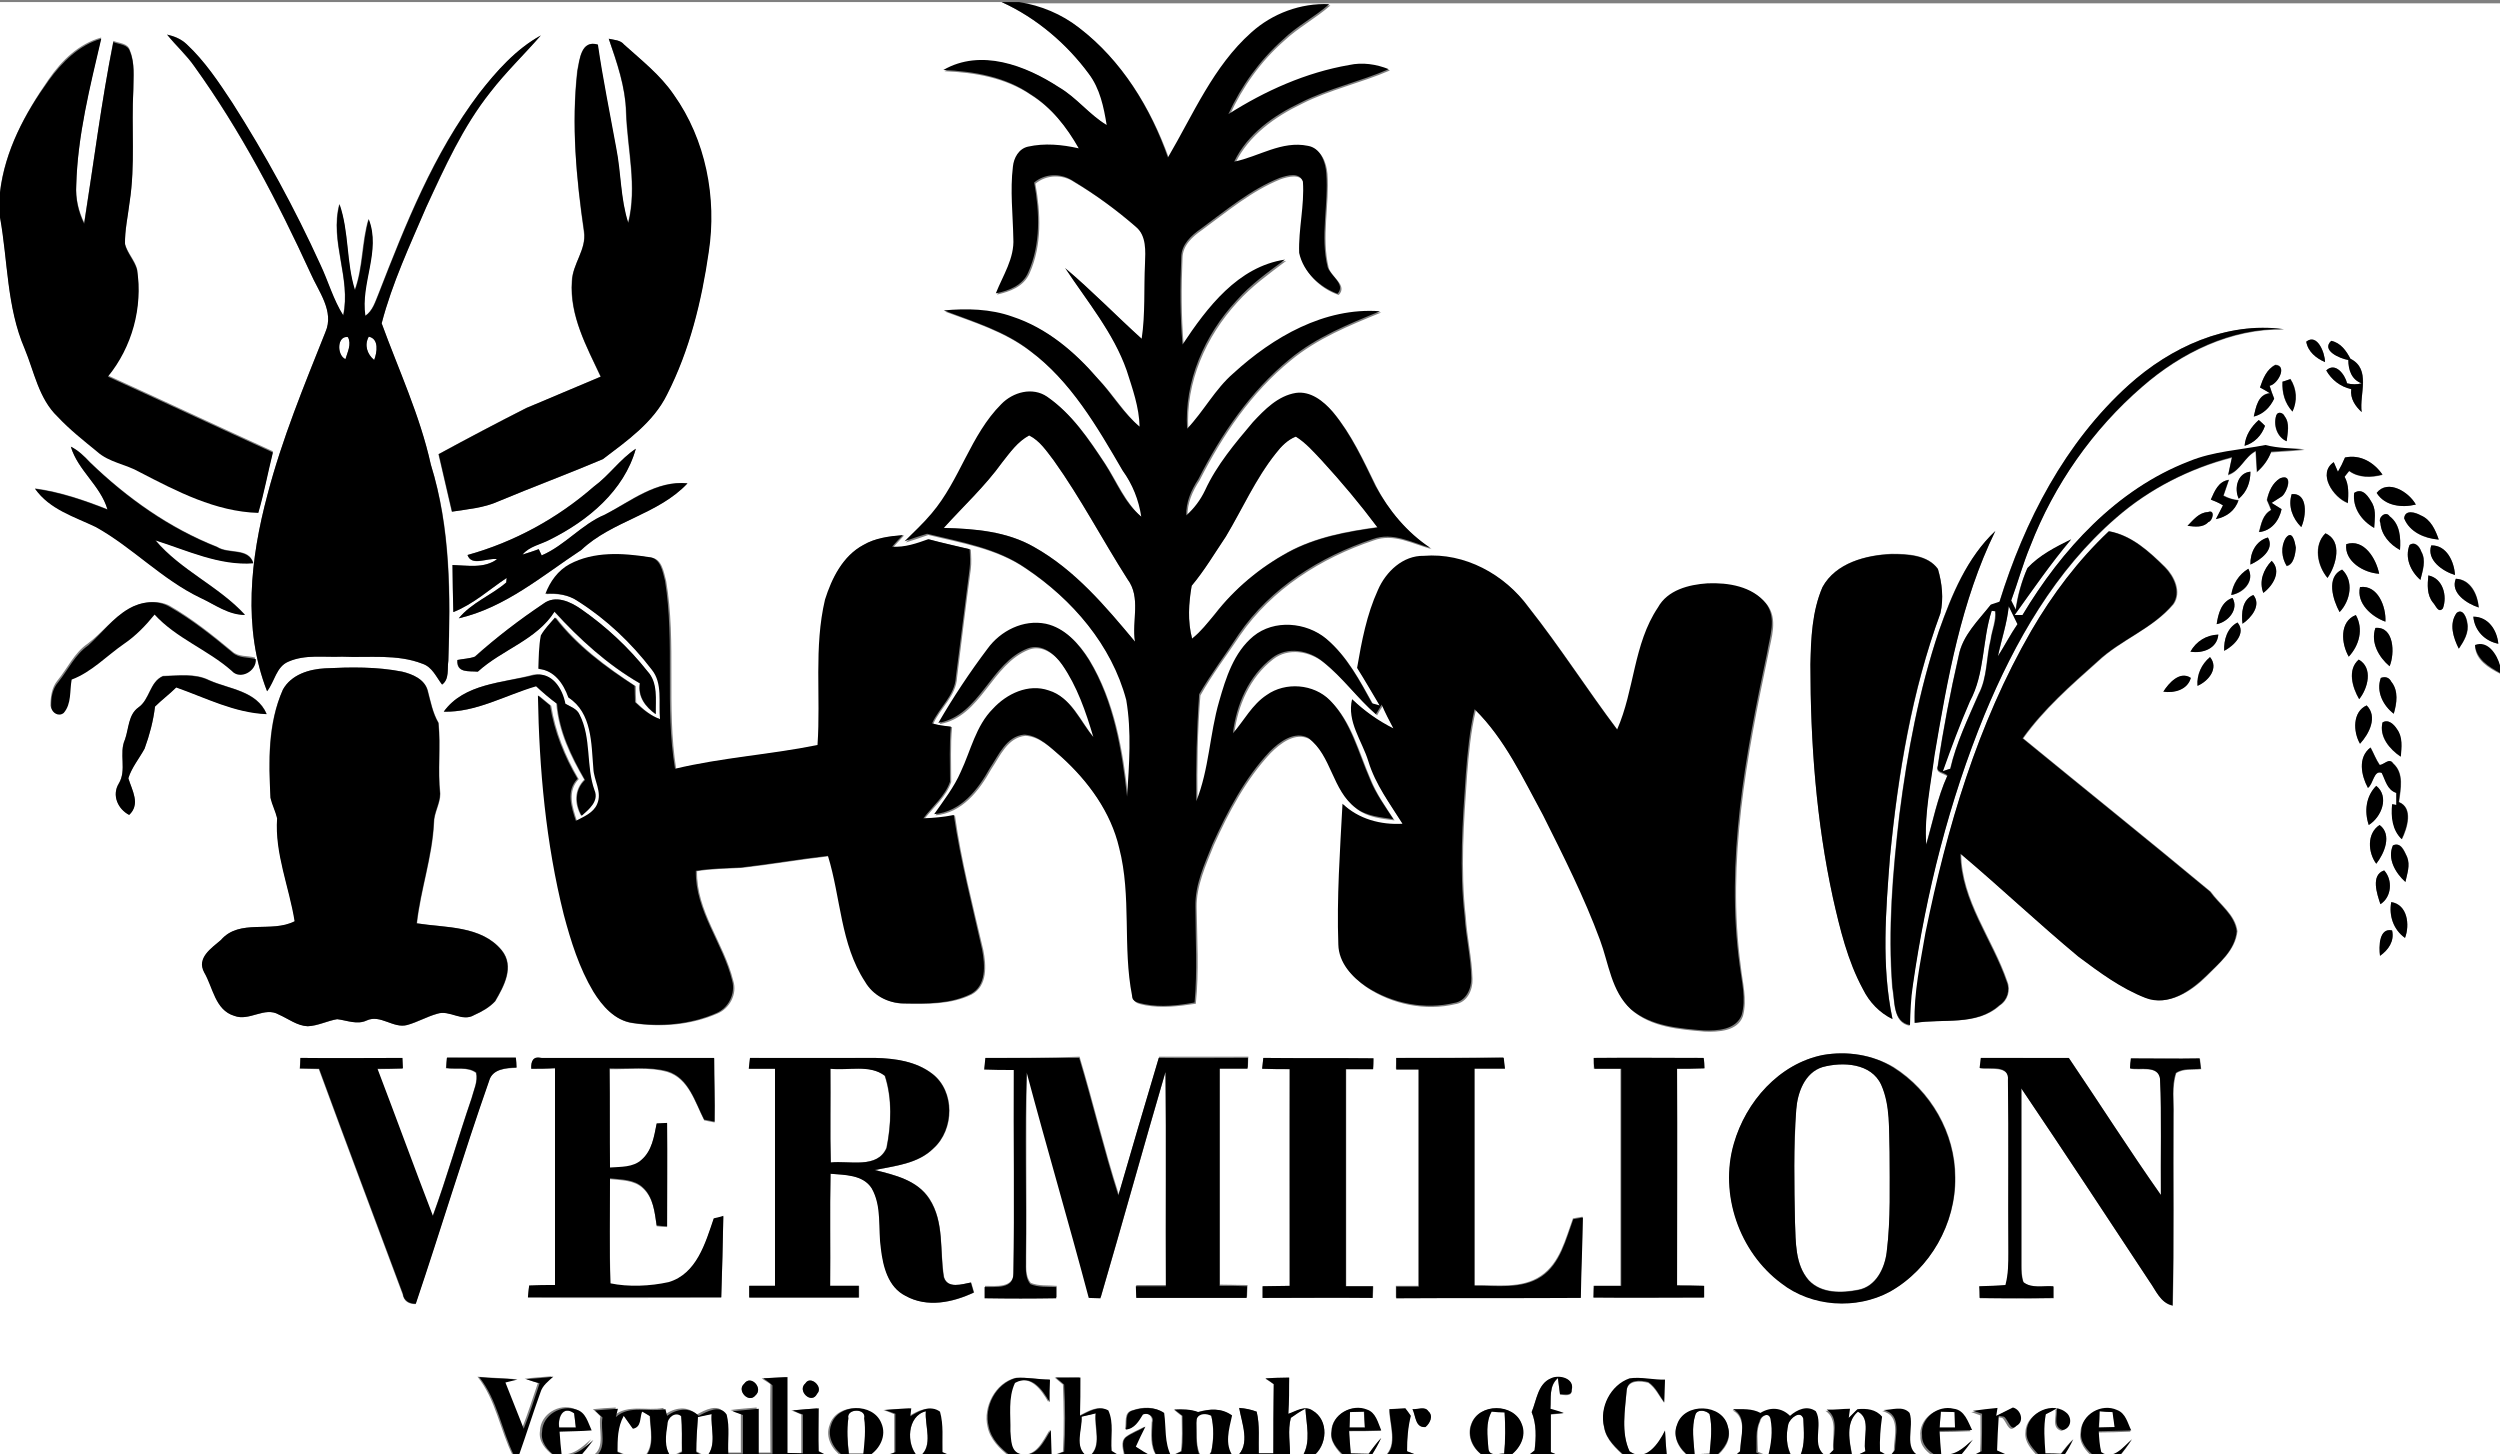 <?xml version="1.0" encoding="utf-8"?>
<!-- Generator: Adobe Illustrator 28.1.0, SVG Export Plug-In . SVG Version: 6.00 Build 0)  -->
<svg version="1.1" id="Layer_1" xmlns="http://www.w3.org/2000/svg" xmlns:xlink="http://www.w3.org/1999/xlink" x="0px" y="0px"
	 viewBox="0 0 600 349" style="enable-background:new 0 0 600 349;" xml:space="preserve">
<rect x="0" y="0" width="600" height="349" fill="#808080" stroke="none"/>
<style type="text/css">
	.st0{fill:#FFFFFF;}
</style>
<g>
	<g>
		<path class="st0" d="M0,0.5h240.4c8.4,3.8,15.7,10.1,21.2,17.5c2.7,3.5,3.6,8,4.3,12.3c-4.2-2.5-7.3-6.6-11.5-9.1
			c-7.9-5.3-18.7-9.4-27.7-4.1c7.3,0.3,14.8,1.6,20.9,5.8c5,3.2,8.8,7.9,11.6,13c-4-0.8-8.2-1.3-12.2-0.4c-2.2,0.5-3.4,2.7-3.6,4.8
			c-0.7,5.7,0,11.5,0.1,17.2c0.3,4.8-2.5,8.9-4.2,13.2c3.1-0.7,6.4-1.9,7.8-5.1c3-6.7,2.7-14.4,1.4-21.5c2.6-2.2,6.5-2.3,9.3-0.4
			c5.4,3.2,10.4,6.9,15.1,11c2.6,2.2,2.3,5.8,2.2,8.9c-0.3,6,0.1,12.1-0.8,18c-6.2-5.6-12-11.6-18.4-17c5.2,8,11.5,15.5,14.8,24.6
			c1.4,4.4,3,8.8,3.1,13.5c-3.9-3.3-6.5-7.9-10.1-11.6c-5.5-6.4-12.3-12.2-20.4-14.8c-5.3-1.9-11-2-16.5-1.5
			c7.1,2.6,14.5,4.9,20.6,9.6c9.9,7.3,16.2,18.3,22.3,28.8c2.3,3.3,3.9,7.1,4.5,11.1c-4-3.4-6-8.5-8.8-12.8
			c-3.9-5.9-7.9-11.9-13.8-16c-3.5-2.5-8.2-1.2-11,1.8c-7.4,7.5-9.9,18.2-16.7,26.2c-2,2.4-4.3,4.5-6.5,6.7c1.3-0.4,4-1.3,5.4-1.8
			c8.1,2,16.6,3.3,23.6,8.2c11.2,7.5,20.7,18.5,24.2,31.7c1.3,7.6,0.8,15.5,0.2,23.2c-1.3-11.3-3.2-22.9-9.2-32.9
			c-2.4-3.9-5.7-7.6-10.3-8.6c-5.3-1.1-10.8,1.6-14,6c-4.3,5.7-8.2,11.7-11.8,17.8c10.1-1.8,12.4-14.4,21.5-17.9
			c3.3-1.2,6.4,1.3,8.2,3.9c3.6,5.2,5.8,11.3,7.5,17.4c-3.3-3.9-5.3-9.6-10.7-11.2c-4.9-1.7-10,0.8-13.4,4.4
			c-4.1,4.1-5.3,10-7.7,15.1c-1.6,3.7-4,7-6.4,10.2c6.4-0.6,10.5-5.9,13.4-11.1c2.1-3.1,3.9-7.6,8.2-8c3.6,0.2,6.3,3.1,8.9,5.3
			c6.5,5.9,11.8,13.3,13.9,21.9c2.9,11.6,0.8,23.8,3.1,35.5c0,1.6,1.8,1.7,3,2c4,0.7,8,0.2,12-0.4c0.8-7.7,0.3-15.4,0.2-23.1
			c-0.1-5.2,2.2-10.1,4.1-14.9c3.6-8,7.7-15.8,13.7-22.2c2.3-2.3,5.9-5.1,9.3-3.3c5.6,4.2,5.8,12.6,11.4,16.8c2.6,2,5.9,2.3,9,2.7
			c-2.1-3.2-4.3-6.3-5.7-9.8c-2.8-6.4-4.5-13.6-9.5-18.7c-3.9-4.1-10.7-4.5-15.2-1.3c-3.5,2.3-5.5,6.1-8.1,9.2
			c0.8-6.9,3.8-13.8,9.4-18.1c3.6-2.8,8.8-1.9,12.2,0.9c4.7,3.8,8.2,8.7,12.7,12.6c0.4-0.8,0.9-1.6,1.4-2.3c0.8,2,1.8,3.9,2.8,5.7
			c-3.6-1.8-7-4.2-9.9-7c-1.3,5.4,2.4,9.9,3.9,14.9c1.7,5.5,5.1,10.2,8.2,15c-5.2,0.3-10.5-1-14.4-4.8c-0.6,11.2-1.4,22.5-1,33.8
			c0.1,4.3,3.3,7.8,6.7,10.1c6.1,4,13.9,5.6,21.1,3.9c2.8-0.4,4.2-3.4,4.1-6c-0.1-5-1.3-9.9-1.6-14.9c-1.3-11.3-0.5-22.7,0.3-34
			c0.4-5.2,0.9-10.5,2.1-15.6c7.2,7.1,11.5,16.6,16.4,25.4c4.9,9.8,9.9,19.7,13.7,30c2.1,5.6,2.7,12.3,7.4,16.6
			c4.8,4.1,11.5,4.6,17.5,5.1c3.3,0.1,7.8-0.1,9.1-3.7c1.1-4-0.1-8.1-0.5-12c-3.4-25.1,1.4-50.3,6.6-74.9c0.7-3.9,2.4-8.4-0.3-11.9
			c-3.3-4.1-9-5-14-4.8c-4.5,0.3-9.5,1.6-11.9,5.8c-5.8,8.8-5.6,19.8-9.8,29.3c-7.3-9.7-13.8-19.9-21.3-29.4
			c-5.7-7.8-15.2-13.1-25.1-12.3c-5.1-0.1-9.1,3.9-11,8.2c-2.7,5.9-3.8,12.4-5,18.7c1.9,3,3.6,6,5.4,9c-0.5-0.1-1.4-0.4-1.8-0.5
			c-3.1-5.5-6.1-11.4-11-15.5c-4.8-4.1-12.5-4.7-17.5-0.6c-4.7,3.8-6.7,9.9-8.2,15.6c-2.3,7.9-2.4,16.3-5.5,24
			c-0.1-8.6,0-17.2,0.7-25.7c2.8-5,6.3-9.6,9.5-14.4c7.6-11.1,19.5-18.6,32.1-22.8c4.8-1.8,9.4,0.9,13.9,2.1
			c-5.7-3.7-10.1-8.9-13.2-14.9c-3-6.1-5.9-12.5-10.3-17.8c-2.2-2.5-5.3-4.9-8.8-4.5c-4.3,0.7-7.5,3.9-10.3,7
			c-4.3,5.1-8.7,10.3-11.5,16.4c-1,2.3-2.5,4.4-4.5,6c-0.1-3.2,1.2-6.1,2.9-8.7c5.5-10.8,12.4-21.1,21.9-28.8
			c6.4-5.3,14.1-8.4,21.7-11.5c-13.3-1-25.7,6.2-35.2,14.9c-4.5,3.8-7.2,9.1-11.1,13.3c-0.7-11.4,4.2-22.4,11.8-30.7
			c3.4-3.8,7.6-6.8,11.7-9.9c-11.3,1.7-18.6,11.5-24.6,20.4c-0.6-7-0.6-14-0.3-21c0-3.1,2.4-5.2,4.7-6.8c6-4.4,11.9-9.4,18.9-12.2
			c1.8-0.6,4.8-1.4,5.6,0.9c0.4,5.7-1.1,11.4-0.9,17.1c1,4.6,4.8,8.3,9.2,9.8c2.2-2.3-1.7-4.2-2.4-6.5c-1.8-7.4,0.2-15-0.3-22.5
			c-0.2-2.7-1.4-5.9-4.4-6.5c-6.2-1.3-11.8,2.6-17.7,3.8c3.2-6.6,9.5-11.1,16-14.2c6.7-3.4,14.2-5,21.1-8c-3-1.2-6.3-1.6-9.5-1
			c-10.4,1.8-20.1,6.2-29,11.8c3.1-6.8,7.5-13,13.1-17.9c3.4-3.2,7.6-5.4,11.1-8.5c-6.9-0.3-13.7,2.2-18.7,6.8
			c-9.1,8.2-14,19.7-20,30c-4.3-12-11.2-23.4-21.4-31.2c-4.2-3.2-9.2-5.3-14.3-6.1H600v159.2c-0.7-2.6-2.8-6.1-6-4.9
			c0.2,3.4,3.3,5.2,6,6.6v188.1h-91.6c1.2-1.3,2.2-2.7,3.1-4.1c-2,1.7-4.5,5.2-7.4,3.1c-0.4-1.6-0.5-3.3-0.6-5
			c2.6,0,5.2-0.1,7.8-0.2c-0.8-1.8-1.3-4.1-3.4-4.9c-3.6-1.6-8.5,1-8.6,5.1c-0.4,2.5,1.3,4.5,3.1,6h-7.5c0.9-1.3,1.7-2.7,2.4-4.2
			c-1,1.1-2,2.3-2.9,3.5c-1.3,0-2.5,0-3.8-0.1c-0.2-3.1-0.5-6.3,0.1-9.4c0.6-0.4,1.9-1.1,2.6-1.4c0.3,1.8-1,4.5,1.4,5.2
			c1.9-0.4,2.5-2.5,1.2-3.9c-3.3-3.2-9.7-0.3-9.8,4.2c-0.3,2.5,1.6,4.3,3.1,6h-7.4c-0.7-0.3-2.2-1-2.9-1.3c0.1-2.8,0.3-5.6,0.4-8.3
			l1.2,0.2c0.9,0.5,1.6,3.8,3,2.2c2-1,1.2-4-0.8-4.4c-1,0.5-3,1.5-4,2l0.3-1.9c-2,0.2-3.9,0.4-5.9,0.7l2.2,0.8c0,3,0.1,6-0.1,9
			c-0.5,0.3-1.6,0.9-2.2,1.1h-3c1.1-1.3,2.1-2.6,3.1-4c-2.1,2-4.4,4.1-7.6,3.5c-0.1-1.9-0.3-3.7-0.4-5.6c2.6,0,5.2-0.1,7.8-0.2
			c-0.9-2-1.7-4.8-4.4-5.1c-3.9-1.1-8.1,2.3-7.6,6.4c-0.1,2.3,1.7,3.9,3.6,5h-4.1c-3.9-1.9-1.1-7-2.4-10.4c-1.7-1.8-4.2-0.7-6.3-0.7
			c4.6,0.9,2.8,6.3,2.8,9.6c-0.3,0.4-0.9,1.1-1.2,1.5h-0.3c-0.5-0.3-1.6-0.9-2.1-1.2c-0.1-2.8,0.1-5.6,0.5-8.3
			c-1.5-1.8-3.8-2-5.9-1.8c-0.7,0.7-1.4,1.4-2.1,2.1l0.3-2.2c-1.9,0-3.8,0.3-5.6,0.2c3.2,2.1,1.4,6.4,1.9,9.6
			c-0.4,0.4-1.2,1.2-1.6,1.6h-0.4c0.1,0,0.2,0,0.3,0c-4-2.2-0.7-7.4-2.6-10.8c-2.1-1.5-4.5-0.4-6.2,1.1c-2.1-2-4.7-2.2-7.1-0.7
			c-2-1.2-4.4-0.9-6.6-0.9c3.6,1.8,1.9,6.6,2,9.9c-0.4,0.4-1.1,1.1-1.5,1.4h-4.7c2.2-1.7,4.1-4.3,3.1-7.2
			c-1.2-5.6-10.5-5.9-12.2-0.5c-1.2,3,0.6,5.9,3,7.6h-9.7c1.1-0.1,3.2-0.4,4.2-0.5c-0.2-1.9-0.2-3.8-0.4-5.7c-1.5,3.1-4.7,7.8-8.5,5
			c-2.1-4.5-1.1-9.9-0.7-14.7c0.2-2.6,3.3-2.4,5.2-1.9c1.7,1.2,2.6,3.2,3.8,4.8c0.1-1.8,0.2-3.6,0.2-5.4c-2.8,0-5.7-0.8-8.5-0.3
			c-4.6,1.6-7.3,7.1-6.1,11.7c0.5,2.9,2.9,5,5,7l-0.9,0H375c-0.7-0.3-2.1-0.9-2.8-1.1c0-3,0-6.1,0-9.1c0.8-0.1,2.3-0.2,3.1-0.3
			c-1.1-0.3-2.1-0.7-3.2-1c0.2-2.6-0.4-5.5,1.8-7.4c0.1,1,0.4,2.9,0.5,3.9c0.9,0.1,2.9,0.6,2.8-1c0.8-2.7-3-3.8-5-2.8
			c-3.2,1.3-3.4,5.2-4.6,8c1.2,2.9,1,6.2,0.7,9.2c-0.5,0.4-1.4,1.1-1.8,1.5H362c2.6-1.6,4.4-4.8,3.1-7.9c-1.8-4.9-10.1-5-12,0
			c-1.2,3,0.4,6.3,3.1,7.8h-15.5c-0.8-0.3-2.3-0.9-3.1-1.2c0-2.9,0.2-5.7,0.9-8.5c-0.3-0.5-1-1.3-1.3-1.8c-0.9,0-2.8,0.1-3.8,0.2
			c0,3.6,2.1,8.6-1.1,11.3H329c0.9-1.4,1.7-2.8,2.4-4.3c-1.1,1.2-2,2.5-3,3.8c-1.4,0-2.9-0.1-4.3-0.1c-0.1-1.8-0.3-3.6-0.4-5.4
			c2.5,0,5.1,0,7.7-0.1c-0.8-1.8-1.2-4.2-3.4-5c-3.6-1.5-8.4,1.1-8.5,5.2c-0.4,2.4,1.4,4.3,2.9,6h-7.3c3.5-2.6,3.9-8.7-0.1-11
			c-1.9-1.3-4,0.2-5.8,0.8c0.1-2.9,0.1-5.8,0.2-8.7c-1.9,0.1-3.8,0.2-5.7,0.2c0.5,0.3,1.5,1,2,1.3c-0.1,5.6,0,11.1-0.1,16.6
			c-0.9,0-2.6,0-3.5,0c-0.1-3.3,0.3-6.7-0.5-10c-1.4-0.5-2.8-0.8-4.2-0.9c0.7,3.6,2.8,8.8-0.6,11.7h-1c-2.2-2.9-1-6.7-0.3-9.9
			c-2.5-1.8-5.3-1.6-8.1-0.8c-1.8-0.6-3.8-0.7-5.7-0.6c0.5,0.4,1.4,1.2,1.9,1.5c0,2.8,0.2,5.7-0.2,8.5l-2.5,1.2
			c-1.7-3.2-1.1-6.9-1.7-10.4c-2.1-1.6-5.1-1.5-7.5-0.6c-2.1,0.5-1.3,3-1.7,4.5c2.2-0.1,3.1-2,4.1-3.6c1.2-0.7,2.7,0.5,2.3,1.9
			c-0.1,2.7-0.5,5.8,1.2,8.2h-1.4c-1.3-0.7-2.6-1.5-3.8-2.3c0.7-1.6,1.5-3.2,2.3-4.8c-1.5,0.8-3.2,1.4-4.6,2.5
			c-1.3,1.2-0.5,3.1-0.3,4.6h-1.2c-0.5-0.3-1.6-1-2.1-1.3c-0.3-3.2,0.6-6.7-0.8-9.7c-2.3-1.4-4.7,0.3-6.8,1.3
			c0.1-3.1,0.1-6.2,0.1-9.2c-2,0-3.9,0.1-5.9,0c0.5,0.4,1.5,1.3,2,1.7c0.2,5.4,0.3,10.7,0,16.1c-0.8,0.3-2.2,0.8-3,1.1
			c-0.1-2.1-0.1-4.2-0.2-6.3c-1.6,2.6-3.3,6.6-7.1,5.8c-2.5-0.5-2.4-3.5-2.6-5.5c0.1-3.8-0.6-8,1.1-11.6c3.9-2.2,6.6,1.6,8.3,4.6
			c0-1.8,0.1-3.6,0.1-5.4c-2.7,0-5.4-0.6-8.1-0.4c-4.8,1.3-7.7,7-6.6,11.7c0.6,3,2.9,5.3,5.2,7.1h-13.9c-0.6-0.3-1.9-0.8-2.5-1
			c-0.1-3.2,0.3-6.6-0.6-9.7c-2.3-1.6-5-0.2-7.1,1.1l0.2-1.9c-2.1,0.1-4.2,0.2-6.3,0.4c0.6,0.2,1.9,0.7,2.6,1c0,3.1,0,6.1,0,9.2
			c-0.7,0.2-2.1,0.7-2.7,1h-3.9c2.8-1.5,4.5-4.9,3.1-8c-2-5-10.4-4.8-12,0.4c-1.1,3,0.6,5.9,3,7.6h-3.6c-0.6-0.3-1.8-1-2.4-1.3
			c-0.1-3.4,0-6.9,0-10.3c-2.1,0.2-4.1,0.3-6.2,0.5c0.6,0.2,1.8,0.7,2.4,1c0,3.1,0,6.2,0,9.3c-0.9,0-2.8-0.1-3.7-0.1
			c0-6.1,0-12.1,0-18.2c-1.9,0.1-3.9,0.2-5.8,0.3c0.5,0.4,1.6,1,2.1,1.4c-0.1,5.5,0,11,0,16.4c-0.8,0-2.5,0-3.3,0
			c0-3.6,0-7.2,0-10.8c-2.1,0.2-4.2,0.3-6.3,0.6c0.6,0.2,1.9,0.7,2.5,0.9c0,3.1,0,6.2,0,9.3c-0.9,0-2.6,0-3.5,0
			c-0.1-3.1,0.4-6.4-0.4-9.4c-1.6-2.5-4.7-0.8-6.7,0.3c-2.2-2.2-5.3-1.7-7.6,0c-0.1-0.4-0.3-1.2-0.4-1.6c-4,0.8-8.6-1-11.9,1.9
			l0.5-2c-1.8,0.1-3.7,0.2-5.5,0.4c0.5,0.4,1.4,1.3,1.8,1.7c-0.6,3.1,1.4,7.5-1.9,9.5h-3.5c1.2-1.3,2.2-2.6,3.2-4
			c-2.2,1.9-4.4,4.1-7.6,3.6c-0.2-1.9-0.4-3.8-0.5-5.6c2.6-0.1,5.1-0.1,7.7-0.3c-0.9-1.9-1.4-4.4-3.7-5c-3.6-1.4-8.1,1.3-8.2,5.3
			c-0.4,2.5,1.3,4.5,3.2,5.9h-8.7c1.8-5,3.4-10.2,5.2-15.2c0.4-1.6,1.9-2.6,3.1-3.8c-2.2,0.2-4.4,0.3-6.5,0.6c0.8,0.2,2.4,0.7,3.2,1
			c-1.2,3.6-2.4,7.3-3.8,10.9c-1.5-3.7-2.9-7.4-4.4-11.1c0.7-0.2,2.2-0.5,2.9-0.7c-3.1-0.3-6.1-0.3-9.2-0.6c4.4,5.5,5.4,12.8,8.5,19
			H0V51.9c1.9,10.5,1.6,21.6,5.9,31.5c2.3,5.6,3.3,12,7.9,16.3c2.9,3.1,6.2,5.8,9.5,8.4c2.9,2.6,6.9,3,10.2,4.9
			c8.9,4.6,18.2,9.4,28.5,9.8c1.4-4.8,2.3-9.7,3.5-14.5c-13.2-6-26.4-12.2-39.6-18.2c5.7-7.1,8.3-16.6,7-25.6
			c-0.6-2.2-2.4-3.9-2.9-6.1c0-3.4,0.7-6.7,1.1-10.1c1.4-8.9,0.4-18,0.9-27c0-3.1,0.4-6.3-0.8-9.2c-0.5-1.8-2.6-1.7-4-2.3
			c-2.8,14.5-4.7,29.1-7,43.6c-1.4-2.9-2.1-6-1.9-9.2c0.4-12,3.3-23.7,6-35.2c-5.4,1.5-9.5,5.5-12.6,10C6,27.2,1.2,36.1,0,45.9V0.5z
			 M40.1,8.3c2.1,2.7,4.6,4.9,6.6,7.7c11,15.4,19.9,32.3,27.8,49.5c1.9,4.4,5.8,9.2,3.6,14.2c-5.1,12.8-10.4,25.6-13.9,39
			c-4.1,15.3-6,32.1-0.1,47.2c1.8-2.3,2.2-5.9,5.1-7.1c4-1.8,8.6-1,12.9-1.2c6.4,0.3,13.1-0.7,19.3,1.7c2.3,0.8,3.3,3.2,4.7,5
			c1.8-1.3,1.2-3.8,1.5-5.7c0.6-15.8,0.6-31.9-4.2-47.1c-2.6-11.7-7.8-22.7-11.8-33.9c2.5-9.7,6.8-18.8,10.7-27.9
			c4.5-9.5,8.8-19.3,15.4-27.6c3.7-4.8,8.1-9,12.1-13.6c-6,3.4-10.6,8.6-14.8,13.9C104,36.8,97.3,53.8,90.8,70.5
			c-0.8,1.9-1.4,4.1-3.2,5.3c-1.2-7.8,3.8-15.6,0.8-23.2c-1.7,5.6-1.3,11.5-3.3,17C83,62.9,83.8,55.7,81.4,49
			c-2.4,8.9,2.9,17.8,0.9,26.7c-2.4-3.8-3.6-8.2-5.5-12.2c-6.1-13.4-13.2-26.4-21.1-38.8c-3.3-5-6.6-10-11-14.1
			C43.5,9.3,41.9,8.7,40.1,8.3z M146.1,9.3c1.9,5.8,4,11.5,4.1,17.7c0.3,8.8,2.7,17.8,0.5,26.5c-1.8-5.9-1.7-12.1-2.9-18
			c-1.5-8.2-3.2-16.5-4.4-24.8c-4-1.2-4.3,3.6-4.9,6.3c-1.4,12.9-0.2,25.9,1.6,38.6c0.7,4.3-2.7,7.7-2.9,11.9
			c-0.6,8.2,3.6,15.7,6.9,22.9c-5.9,2.5-11.8,5.1-17.8,7.5c-7.1,3.6-14.1,7.3-21.1,11.1c1.1,4.6,2.1,9.2,3.2,13.8
			c3.8-0.6,7.6-0.9,11.2-2.5c8.3-3.4,16.7-6.5,25-10.1c5.8-4.4,12.1-8.8,15.4-15.5c5.5-10.6,8.3-22.5,10-34.2
			c1.9-13-0.7-27-8.4-37.8c-3.3-4.7-7.7-8.3-11.9-12C148.9,9.6,147.4,9.6,146.1,9.3z M510.9,92.4c-15.3,13.8-25.1,32.7-31.1,52.2
			c-0.5,0.2-1.6,0.5-2.1,0.7c-3,3.8-6.8,7.3-7.7,12.3c-2,8.8-3.7,17.6-5,26.4c-0.5,1.6,1.5,1.6,2.3,2.3c-2.4,5.3-3.5,11-5.1,16.6
			c-0.5-7.2,1.1-14.4,2-21.5c3.1-18.3,6.4-36.9,14.6-53.8c-6.8,6.4-10.5,15.2-13.5,23.9c-4.8,14.3-7.6,29.2-9.5,44.1
			c-1.6,13.7-2.8,27.6-1.7,41.5c0.7,3.2,0.1,8.3,4.2,9.1c0-3.2,0.1-6.4,0.7-9.6c3.2-22.2,8.7-44.1,17.2-64.9
			c7.3-17.6,17.1-34.7,31.6-47.3c8-7,17.6-11.9,27.8-14.5c-0.2,1.1-0.7,3.2-0.9,4.2c3-1,3.9-4.3,6.6-5.7c0.1,1.7,0.2,3.3,0.3,5
			c1.5-1.3,2.7-2.9,3.4-4.8c2.7-0.2,5.3-0.3,8-0.6c-3.2-0.2-6.3-0.2-9.4-1c-6.1,1.2-12.4,1.5-18.3,3.9c-17.4,6.6-30.6,21.2-40,36.9
			c-0.5,0-1.4,0-1.9,0c4.4-6.2,8.7-12.4,13.6-18.2c-3.7,1.8-7.6,3.8-10.5,6.9c-1.4,3.2-2.4,6.6-2.8,10c-0.4-0.7-0.8-1.5-1.1-2.2
			c1.6-4.3,2.8-8.8,4.6-13.1c5.6-14.7,15-28,26.9-38.3c9.4-8.2,21.3-14,34-13.8C534.4,77.1,521,83.3,510.9,92.4z M553.5,82
			c0.4,2.4,2.4,4,4.5,4.9C558,84.7,556.2,79.9,553.5,82z M559.5,81.8c-2.5,2.3,2.1,4.2,4.1,4.6c0,2.3,0.8,4.7,3.2,5.6
			c-1.2,0.3-2.4,0.3-3.5,0c-0.5-2.1-2.8-5.2-5-3.1c1.3,2.3,3.4,3.9,6,4.5c-0.3,2.3,1,4.1,2.5,5.5c-0.6-4.3,2.4-10.3-2.7-12.8
			C563.1,84.2,561.8,82.3,559.5,81.8z M542.4,93c0.8,0.4,1.6,0.9,2.4,1.3c-2.9,0.3-3.3,3.4-3.9,5.6c2.3-0.5,3.9-2.2,4.9-4.3
			c-0.4-1-0.8-2.1-1.1-3.1c1.9-0.3,4.4-4.8,1.4-5C544,88.6,543.1,90.9,542.4,93z M547.8,91.6c-0.2,2.7,0.5,5.2,2.4,7.1
			c1.2-2.6,1.1-5.4-0.5-7.8C549.3,91.2,548.3,91.5,547.8,91.6z M546.3,99.7c-0.8,2.3,0.1,5.2,2.5,6.2c0.2-2,0.9-4.3-0.5-6
			C548,99.1,546.7,98.6,546.3,99.7z M542.1,100.8c-1.8,1.6-3.2,3.7-3.4,6.2c2.4-0.8,4.1-2.5,4.9-4.8
			C543.2,101.8,542.5,101.1,542.1,100.8z M17,107.2c1.7,5.7,7.1,9.3,8.8,15c-5.6-2.2-11.4-4.2-17.4-5c3.5,4.9,9.4,6.7,14.6,9.2
			c8.9,4.9,15.9,12.6,25.1,17c3.4,1.7,6.7,4.1,10.7,4.1c-6.4-6.9-15.4-10.6-21.5-17.9c7.7,2.4,15.3,6.1,23.5,5.5
			c-1.1-3.8-5.9-2.1-8.7-3.9c-11.4-4.5-21.7-11.8-30.5-20.3C20.3,109.5,18.8,108.1,17,107.2z M142.5,116.8
			c-8.7,7.6-19.1,13.3-30.3,16.4c1,2.9,4.7,0.6,7.1,1c-3.1,2.3-7.1,1.5-10.7,1.4c0.1,3.8,0.1,7.5,0.2,11.3c4.8-1.9,8.6-5.4,12.8-8.2
			c0,0.3-0.1,0.8-0.1,1.1c-3.6,3.1-8.3,4.9-11.4,8.6c11.2-2.6,20-10.2,29.4-16.4c7.4-7,18.4-8.5,25.5-16c-7.5-0.8-13.6,4.2-19.8,7.5
			c-5.6,2.4-9.6,7.4-15.2,9.8l-0.7-1.5c-1.3,0.5-2.6,0.9-3.9,1.3c1.6-2.1,4.4-2.5,6.6-3.6c9-4.6,17.7-11.7,20.6-21.8
			C148.8,110.2,146.2,114.1,142.5,116.8z M562.8,109.8c-0.5,1.2-1,2.3-1.7,3.5l-1-2.3c-4,2.7-0.1,8.5,3.4,9.8
			c0.1-2.1,0.3-4.4-0.8-6.3c0.3-0.5,0.7-0.9,1.1-1.4c2.4,1.7,5.3,1.6,8,0.9C569.8,111,566.5,109,562.8,109.8z M537.3,119.7
			c2-1.7,2.8-4,2.8-6.5C537,113.5,536.2,117.2,537.3,119.7z M547.2,114.8c-1.8,1.2-2.7,3.2-3.2,5.2c0.3,0.8,0.7,1.6,1,2.4
			c-2,1.1-2.3,3.3-2.9,5.3c3-0.3,4.9-2.7,5.4-5.5c-0.8-0.5-1.6-1-2.4-1.5c0.6-0.4,1.9-1.2,2.5-1.6
			C549.1,117.9,550.5,113.5,547.2,114.8z M530.6,119.9c1,0.4,2,0.8,3,1.3c-0.4,0.8-1.3,2.5-1.7,3.3c2.5-0.5,4.6-2,5.4-4.5
			c-1.4-0.1-2.5-0.5-3.6-1.1c0.3-0.9,1-2.8,1.3-3.8C532.5,115.5,531.5,117.8,530.6,119.9z M570.4,118.3c2,3.2,6.1,3.5,9.4,2.8
			C578.1,118.1,573,114.9,570.4,118.3z M550,118.6c-0.9,2.9,0.2,5.8,2.3,7.9C553.5,124,554,118.2,550,118.6z M565,118.3
			c-0.5,3.6,1.8,6.7,4.8,8.4c0.1-1.9,0.5-4-0.4-5.8C568.5,119.3,567.1,116.9,565,118.3z M525,126.2c1.7,0.2,3.6,0.5,5-0.9
			c1.1-0.4,1.7-3.2-0.1-2.4C527.8,123,526.4,124.8,525,126.2z M577,124.4c1.3,3.3,4.9,4.9,8.3,5.1c-0.8-2.3-1.9-4.8-4.3-5.8
			C579.7,122.9,577.2,122.2,577,124.4z M571.3,125.5c0.2,2.9,2.3,5.2,4.7,6.5c0.2-2.9,0.1-6.2-2.5-8.1
			C572.7,122.5,570.6,124.2,571.3,125.5z M207.2,130.8c-4.9,2.7-7.6,8-8.9,13.2c-2.7,11.5-1,23.3-1.8,34.9c-11.3,2.3-23,3-34.2,5.7
			c-2.4-14.9,0.1-30.2-2.4-45.1c-0.6-2.2-1-5.6-3.9-5.7c-6.3-0.9-13.2-1.3-19,1.7c-2.8,1.4-4.7,4.1-5.8,7.1c2.7-0.2,5.5,0.2,7.8,1.8
			c6.8,4.4,12.8,10,17.7,16.4c2.7,3.4,1.6,8,2,11.9c-2.4-0.8-4.2-2.4-6-4.1c-0.1-1.3-0.1-2.6-0.1-3.9c-7-4.6-13.9-9.7-19.1-16.4
			c-1.2,1.4-2.5,2.7-3.4,4.3c-0.5,2.6-0.5,5.3-0.6,8c3.9,0.3,6.1,3.5,7.2,6.9c5.7,3.7,5.5,11,6,17c0.1,2.9,2.2,5.7,0.9,8.6
			c-0.9,2.1-3.2,3-5.1,4c-1.1-3.3-2.4-7.2,0.4-10.1c-3.2-5.4-5.6-11.4-6.6-17.6c-0.7-0.6-2.2-1.8-2.9-2.4
			c0.3,17.6,1.9,35.4,6.2,52.6c1.6,6.4,3.7,12.8,7.1,18.5c2.1,3.5,5.1,7,9.4,7.5c6.7,1,13.8,0.4,20-2.3c3-1.2,4.9-4.7,3.9-7.9
			c-2.2-9-8.9-16.7-8.7-26.3c3.6-0.6,7.2-0.6,10.8-0.8c7-0.8,13.9-2,20.9-2.8c3.1,10,3,21.2,8.9,30.2c1.9,3.2,5.6,5.2,9.3,5.2
			c5.4,0.1,11.1,0.2,16-2.2c3.9-2.1,3.5-7.1,2.8-10.7c-2.5-10.7-5.3-21.4-6.8-32.3c-2.4,0.5-4.9,0.7-7.3,0.8
			c2.2-2.8,5.2-5.3,6.4-8.8c0-4.4-0.2-8.8,0.2-13.2c-1.5-0.2-3.1-0.4-4.5-0.8c1.7-3.8,5.5-6.7,5.7-11.1c1.1-8.7,2.1-17.3,3.3-26
			c0.2-1.6,0.1-3.1,0-4.7c-3.3-0.8-6.6-1.5-9.9-2.4c-2.8,1-5.7,2.1-8.7,1.8c0.9-0.9,1.7-1.9,2.6-2.8
			C213.5,128.7,210.1,129.1,207.2,130.8z M487.5,151.4c-12.9,22.3-20.3,47.4-25.2,72.5c-1.2,7.1-2.8,14.3-2.6,21.6
			c6.8-1.1,14.8,0.8,20.3-4.2c1.9-1.2,2.6-3.7,1.8-5.7c-3.5-10.3-11-19.4-11.1-30.7c9.5,8.1,18.6,16.8,28.3,24.7
			c5,3.8,10.2,7.6,16.1,9.9c5.5,2,10.9-1.6,14.6-5.3c3-3.1,6.8-6.1,7.3-10.7c-0.5-4-4.2-6.4-6.4-9.5c-14.9-12.4-30-24.5-45-36.8
			c5-7,11.5-12.7,17.9-18.4c5.6-5.3,13.2-7.9,18.2-13.8c2-2.9,0.2-6.7-2-8.9c-3.8-3.7-8-7.6-13.4-8.6
			C498.8,134.5,492.6,142.7,487.5,151.4z M540.1,135.5c2.4-1.1,5.9-3.6,4.2-6.5C541.4,129.8,540,132.7,540.1,135.5z M548.6,129.1
			c-1.3,2.1-1,4.7,0.2,6.8c1.7-0.3,2.1-3,2.2-4.4C550.8,130.2,550.2,127.1,548.6,129.1z M558.6,138.7c2.1-3,3.7-8.9-0.5-10.7
			C555.1,130.9,556.1,135.8,558.6,138.7z M563.1,130.6c-0.5,4.1,4.2,6.9,7.9,7.1C570.2,134.1,567.3,129.2,563.1,130.6z M578.3,130.8
			c-1.2,3,0.2,6.3,2.6,8.3c0.6-2.2,1.5-4.6,0.2-6.8C580.7,131.2,579.6,129.8,578.3,130.8z M583.5,130.9c-1.1,3.5,2.8,6.2,5.7,7.1
			C589,134.8,587.2,130.8,583.5,130.9z M437.4,140.9c-2.5,5.8-2.7,12.3-2.9,18.5c0,18.8,1.4,37.6,5.4,56c1.7,7.5,3.6,15.1,7.2,21.9
			c1.6,3.1,4,5.6,7.1,7.2c-2.7-12.8-1.6-26.1-0.6-39c2-19.8,5.3-39.6,12.1-58.4c0.8-3.5,0.4-7.2-0.6-10.6c-2.5-3.4-7.3-3.6-11.1-3.6
			C447.8,133.2,440.5,135.1,437.4,140.9z M543.2,142.3c2.2-1.8,4.5-5.2,2-7.7C543.2,136.7,542.2,139.6,543.2,142.3z M535.5,142.8
			c2.9-0.4,5.7-3.2,4.1-6.3C537.3,137.9,535.8,140.1,535.5,142.8z M561.5,146.9c2.6-2.7,3.5-7.4,0.6-10.2
			C558.2,138.4,559.9,143.9,561.5,146.9z M582.8,138.1c-0.2,2.2-0.4,4.7,1.1,6.5c0.7,0.7,1.3,2.7,2.4,1.4
			C587.4,143,586.3,138.8,582.8,138.1z M589.4,138.9c-1.4,3.4,2.7,6,5.5,6.9C594.7,142.6,593,139,589.4,138.9z M566.4,140.9
			c-0.9,3.9,2.7,7.1,6.1,8.3C572.7,145.7,570.7,140.3,566.4,140.9z M538.2,149.7c2.1-1.4,4.6-4.4,2.6-6.9
			C538.1,143.9,537.9,147.1,538.2,149.7z M532,149.8c2.7-0.5,5.4-3.6,3.8-6.3C533.1,144.4,532.3,147.4,532,149.8z M30.9,146.1
			c-3.8,2.2-6.4,5.8-9.9,8.4c-3.2,2.2-4.8,5.9-7.2,8.8c-1.4,1.7-1.7,4-1.7,6.1c0.3,1.4,1.8,2.3,3,1.3c1.9-2.1,1.5-5.3,1.9-8
			c4.9-1.8,8.5-5.7,12.6-8.6c2.8-1.9,5.2-4.3,7.3-7c5.3,5.7,12.8,8.4,18.5,13.5c2,2.4,5.9,0.2,5.8-2.8c-1.8-0.5-4-0.1-5.5-1.5
			c-4.8-4-9.7-7.9-15.1-11C37.8,143.9,33.8,144.4,30.9,146.1z M130.4,144.9c-5.7,3.9-11.3,8.1-16.5,12.7c-1.3,0.5-2.8,0.5-4.2,0.8
			c-0.2,3.2,2.8,2.6,4.9,2.8c5.8-5.3,14-7.6,18.4-14.4c6.1,6.6,12.7,12.7,20.5,17.2c-0.5,3.2,1.3,5.6,3.8,7.4
			c-0.1-3.5,0.6-7.5-2-10.3c-4.5-5.7-9.9-10.8-15.9-14.9C136.9,144.4,133.3,142.7,130.4,144.9z M589.6,147.1c-1.9,2.6-0.8,6,0.6,8.5
			c1.2-1.8,2.5-3.9,2-6.2C592,148.3,591.1,145.9,589.6,147.1z M563.7,157.6c2.5-2.7,3.6-6.6,1.7-10
			C561.4,149.2,561.9,154.5,563.7,157.6z M593.6,148c0.3,3.3,2.8,5.8,6,6.5C599.2,151.3,597.2,148.1,593.6,148z M533.8,156.2
			c2.3-1.1,5.4-4.2,3.2-6.8C534.5,150.7,533.7,153.5,533.8,156.2z M570.1,150.7c-1.2,3.5,0.8,7,3.4,9.2
			C574.8,156.9,574.6,150.3,570.1,150.7z M525.7,156.4c2.9,0.4,6.4-0.7,6.7-4.1C529.5,152.4,527.1,154,525.7,156.4z M530.4,157.7
			c-2.1,1.7-3.2,4.2-3,6.9C530,163.5,532.6,160.3,530.4,157.7z M566.2,167.8c2.1-2.6,3.4-7.5-0.1-9.5
			C563.3,160.8,564.5,165,566.2,167.8z M67.9,165.5c-3.7,8.1-3.5,17.3-2.9,26c0.4,1.7,1.2,3.2,1.6,4.9c-0.6,8.4,2.9,16.5,4.2,24.7
			c-5.6,2.9-13.2-0.7-17.7,4.5c-2.3,1.9-5.9,4.3-4,7.8c2.2,3.6,2.6,9.1,7.2,10.4c3.6,1.4,7.2-2.3,10.7-0.3c2.2,1,4.3,2.6,6.9,2.8
			c2.5-0.1,4.7-1.3,7.1-1.7c2.4,0.3,4.8,1.4,7.1,0.3c3.3-1.5,6.3,2,9.7,1.1c2.5-0.7,4.7-2,7.2-2.7c3-1,6,2,8.9,0.3
			c1.8-0.8,3.6-1.8,5-3.3c2.1-3.6,4.7-8.3,1.6-12.2c-4.9-6-13.5-5.4-20.4-6.5c0.9-8.1,3.7-15.9,4.1-24.1c0-2.4,1.5-4.6,1.5-7
			c-0.6-5.7,0.1-11.4-0.4-17c-1.4-2.4-1.9-5.1-2.6-7.8c-0.8-2.7-3.7-3.9-6.1-4.5c-6.1-1.2-12.3-1.1-18.5-0.8
			C74.2,160.6,69.9,161.9,67.9,165.5z M519.2,166c2.6,0.3,5.8-0.5,6.6-3.3C523.2,161,520.5,164,519.2,166z M33.2,169.8
			c-2.4,1.8-2.2,5.1-3.2,7.6c-1.6,3.4,0.5,7.3-1.5,10.6c-1.7,2.8-0.2,6.1,2.5,7.5c2.7-2.7,0.6-5.9-0.2-8.8c0.9-2.6,2.6-4.8,3.9-7.1
			c1.2-3.3,2.1-6.6,2.5-10.1c1.6-1.6,3.5-3,5.1-4.6c7.1,2.5,14,6.1,21.7,6.4c-2.4-5.6-9-5.9-13.8-8.1c-3.4-1.7-7.4-1.1-11.1-1
			C35.9,163.6,35.9,167.9,33.2,169.8z M106.5,170.8c7.7,0.2,14.7-3.9,22-6.2c1.6,1.5,3.3,2.9,5,4.2c0.5,6.6,3.4,12.7,6.7,18.3
			c-2.4,2.5-2.4,5.7-0.8,8.6c1.7-1.5,4.2-3.5,3.1-6.1c-2.1-5.9-0.7-12.6-3.6-18.2c-0.6-1.4-2.2-1.8-3.4-2.6
			c-0.7-3.6-3.2-7.6-7.5-6.9C120.8,163.9,111.4,164,106.5,170.8z M571.4,162.7c-1.2,3.3,0.6,6.6,3.1,8.6c0.8-2.5,1.2-5.5-0.6-7.7
			C573.4,162.6,572.5,162.3,571.4,162.7z M566.4,178.5c2.2-2.4,4.3-6.4,1.6-9.2C564.6,170.8,564.8,175.6,566.4,178.5z M571.8,173.4
			c-0.9,3.4,1.7,6.4,4.3,8.2c0.2-2.2,0.6-4.7-0.9-6.6C574.6,173.9,573.2,172.5,571.8,173.4z M568.3,189.1c1.3-0.9,1.4-4.4,3.4-3.6
			c0.9,1.7,1.3,4.1,3.5,4.8c0,0.9,0,1.9,0,2.9l-1-0.2c-0.3,3,0,6.2,2.3,8.4c1.3-2.6,2.8-7.5-0.7-8.9c0.4-3.1,1.3-6.9-1.4-9.3
			c-0.9-1.4-2.1,0.3-3.2,0.4c-0.9-1.3-1.5-2.8-2.2-4.2C565.8,181.8,566.7,186.1,568.3,189.1z M570.3,188.6c-2.4,2.5-2.9,6.1-1.8,9.4
			C571.5,196.1,573.5,191.1,570.3,188.6z M570.3,207.3c1.9-2.4,3.9-7,0.8-9.3C568,200,568.3,204.6,570.3,207.3z M574.3,202.9
			c-1.4,3.2,0.6,6.6,3,8.7c0.4-1.9,1.2-4,0.4-6C577.1,204.3,576.3,202,574.3,202.9z M571.3,217c2.7-1.7,3-5.8,0.9-8.1
			C568.9,210,570.5,214.6,571.3,217z M573.9,216.5c-0.6,3.3,0.5,6.6,3.3,8.6C578.4,221.9,577.8,217.1,573.9,216.5z M571.2,229.4
			c2-1.4,3.5-3.6,2.9-6.1C571,222.6,571,227.3,571.2,229.4z M437.5,253.2c-10.5,2.1-18.5,11.2-21.3,21.2c-3.5,12.1,1.2,26,11.4,33.5
			c7.3,5.7,18,6.4,26.1,2c9.6-5.5,15.8-16.4,15.6-27.4c0-10.6-5.9-20.8-14.8-26.4C449.4,253.1,443.2,252.2,437.5,253.2z M72.1,253.9
			c0,0.6-0.1,2-0.2,2.6c1.5,0,3.1,0.1,4.6,0.1c6.6,18,13.4,36,20.1,54c0.3,1.7,1.5,2.4,3.1,2.4c6-17.8,11.4-35.8,17.6-53.5
			c0.8-3,4.1-3.1,6.6-3.2c-0.1-0.6-0.2-1.8-0.2-2.4c-5.5,0.1-11,0-16.5,0c0,0.6-0.1,1.9-0.2,2.5c2.4,0.3,5.2-0.4,7.2,1.1
			c0.5,2.1-0.6,4.2-1.1,6.2c-3.2,9.4-5.9,18.9-9.3,28.2c-4.6-11.7-8.8-23.5-13.3-35.3c2,0,4.1-0.1,6.1-0.1c0-0.6-0.1-1.9-0.1-2.5
			C88.4,253.9,80.3,254,72.1,253.9z M127.5,256.5c1.9,0,3.8,0,5.7,0c0,17.4,0,34.7,0,52.1c-2.1,0-4.2-0.1-6.2,0.1
			c-0.2,0.9-0.2,1.8-0.3,2.8c15.5,0.1,30.9,0,46.4,0c0.2-6.5,0.4-13,0.5-19.5c-0.6,0.1-1.7,0.4-2.3,0.6c-2,5.9-4.1,13.3-10.8,15.3
			c-4.5,1-9.7,1.2-14,0.3c-0.2-8.4-0.1-16.8-0.1-25.2c2.7,0.3,5.8,0.2,7.9,2.2c2.5,2.3,2.9,5.9,3.3,9.1c0.6,0.1,1.9,0.2,2.5,0.2
			c0-8.3,0-16.5,0-24.8c-0.6,0-1.8,0.1-2.5,0.1c-0.7,3.1-1.1,6.5-3.6,8.7c-2.1,1.9-5,1.7-7.6,1.9c-0.1-8,0-15.9-0.1-23.8
			c4.6,0.1,9.4-0.6,13.9,0.7c5.1,1.6,6.6,7.3,8.8,11.6c0.6,0.1,1.8,0.4,2.5,0.5c0.1-5.1-0.1-10.2-0.1-15.3c-13.8-0.1-27.6,0-41.4,0
			C128,253.4,127.4,254.7,127.5,256.5z M180,253.9c-0.1,0.7-0.2,2-0.2,2.6c2.1,0,4.2,0,6.3,0c0,17.4,0,34.7,0,52.1
			c-2.1,0-4.1,0-6.2,0c0,0.9,0,1.9,0,2.8c8.8,0,17.5,0,26.3,0c0-0.9,0-1.9,0-2.8c-2.3,0-4.6,0-6.9,0c0.1-9-0.1-17.9,0.1-26.9
			c3.5,0.3,7.8,0.2,9.9,3.5c2.5,4.4,1.5,9.6,2.2,14.4c0.5,4.3,1.7,9.3,5.9,11.4c5.1,2.9,11.3,1.6,16.4-0.8c-0.2-0.6-0.5-1.8-0.7-2.4
			c-2.2,0.4-5.7,1.6-6.5-1.3c-1.1-6.3,0.1-13.2-3.5-18.8c-2.9-4.4-8.3-5.7-13.1-6.9c4.9-1,10.4-1.5,14.1-5.2
			c5-4.5,5.2-13.7-0.3-17.9c-3.9-3-8.9-3.6-13.7-3.8C200,253.9,190,254,180,253.9z M236.5,253.9c0,0.6-0.1,1.9-0.2,2.5
			c2.4,0.1,4.7,0.1,7.1,0.1c-0.1,16.3,0.1,32.5-0.1,48.8c0.1,3.9-4.3,3.3-6.9,3.3c0,0.7,0,2.1,0,2.7c5.7,0.1,11.4,0.1,17.2,0
			c0-0.7,0-2,0-2.7c-2.1-0.2-4.2,0.1-6.2-0.7c-1.5-1.8-1-4.3-1.1-6.5c0.2-14.8-0.2-29.5,0.2-44.3c4.9,18.1,10.1,36.1,14.9,54.1
			c0.7,0,2.1,0.1,2.8,0.1c5.3-18.1,10.3-36.2,15.6-54.3c0.2,17.1,0,34.3,0.1,51.4c-2.4,0-4.8,0-7.2,0c0,0.9,0.1,1.9,0.1,2.8
			c8.8,0,17.6,0,26.5,0c0-0.9,0.1-1.9,0.1-2.8c-2.2,0-4.4-0.1-6.6-0.1c0-17.4,0-34.7,0-52.1c2.2,0,4.5,0,6.7,0c0-0.7,0.1-2,0.1-2.6
			c-7.1,0-14.3,0-21.4,0c-3.3,11-6.5,22-9.7,33c-3.5-10.9-6.1-22-9.4-33C251.5,253.9,244,253.9,236.5,253.9z M303.2,253.9
			c-0.1,0.7-0.2,2-0.2,2.6c2.2,0,4.4,0,6.6,0.1c-0.1,17.3,0,34.6,0,52c-2.2,0.1-4.3,0.1-6.5,0.1c0,0.7,0,2.1,0,2.8
			c8.8,0,17.6,0,26.4,0c0-1,0.1-1.9,0.1-2.8c-2.2,0-4.4,0-6.5,0c0-17.4,0-34.7,0-52.1c2.1,0,4.3,0,6.5,0c0-0.6,0.1-1.9,0.1-2.6
			C320.8,253.9,312,254,303.2,253.9z M335.1,253.9c0,0.7-0.1,2-0.1,2.6c1.8,0,3.6,0,5.4,0c0,17.4,0,34.7,0,52.1c-1.8,0-3.6,0-5.4,0
			c0,0.7,0,2.1,0,2.8c14.8,0,29.6,0.1,44.3-0.1c0.1-6.5,0.4-12.9,0.5-19.3c-0.6,0.1-1.7,0.3-2.3,0.4c-1.8,4.9-3.1,10.7-7.7,13.8
			c-4.7,3.2-10.7,2.1-16,2.2c0-17.4,0-34.7,0-52.1c2.4,0,4.9,0,7.3,0c-0.1-0.6-0.2-2-0.3-2.6C352.3,253.9,343.7,253.9,335.1,253.9z
			 M382.5,253.9c0,0.7,0,1.9,0,2.6c2.1,0,4.3,0,6.4,0c0,17.4,0,34.7,0,52.1c-2.2,0-4.3,0-6.5,0c0,0.7,0,2.1-0.1,2.8
			c8.8,0.1,17.7,0,26.5,0c0-0.7,0-2.1,0-2.8c-2.2,0-4.3,0-6.5-0.1c0-17.3,0-34.7,0-52c2.2,0,4.4-0.1,6.6-0.1c0-0.6-0.1-1.9-0.2-2.5
			C400.1,254,391.3,253.9,382.5,253.9z M475.4,253.9c0,0.6-0.1,1.8-0.2,2.5c2.3,0.4,7.2-0.8,6.8,3c0.1,13.7,0,27.4,0.1,41.2
			c0,2.6,0,5.3-0.7,7.9c-2.1,0.1-4.2,0.2-6.3,0.3c0,0.7,0,2.1,0.1,2.8c5.9,0,11.8,0.1,17.7,0c0-0.7,0-2.1,0-2.8
			c-2.4-0.2-5.2,0.6-7.2-1c-0.5-1.3-0.5-2.8-0.5-4.2c0-14.1,0-28.2,0-42.3c10.4,15.4,20.5,30.9,30.8,46.4c1.6,2.1,2.6,5.1,5.5,5.7
			c0.3-15.3,0.1-30.5,0.2-45.8c0.1-3.3-0.4-6.8,0.6-10c1.8-1.2,4-0.7,6-1c-0.1-0.6-0.2-1.9-0.3-2.5c-5.5,0.1-11,0-16.5,0
			c-0.1,0.6-0.2,1.8-0.2,2.4c2.4,0.5,6.7-0.9,7.2,2.5c0.4,9.3,0.1,18.6,0.2,27.9c-7.6-10.8-14.7-21.9-22.1-32.9
			C489.5,253.9,482.4,253.9,475.4,253.9z M178.6,332.1c-1.8,1.6,1.1,4.8,2.7,2.8C183.3,333.2,180.1,329.8,178.6,332.1z M193.3,332
			c-2.1,1.7,1.5,5.2,2.8,2.5C197.7,332.9,194.5,330,193.3,332z M339,338.2c0.8,1.6,0.7,4.4,3.1,4.3c1.1-0.9,1.9-2.7,0.7-3.8
			C342,337.5,340.2,338.4,339,338.2z"/>
	</g>
	<path class="st0" d="M82.9,86.2c-2.2-1-2-5.7,0.6-5.3C84.5,82.6,83.4,84.5,82.9,86.2z"/>
	<path class="st0" d="M88.5,80.8c2.6,0.5,2,3.8,1.3,5.6C88.1,85,87.4,82.8,88.5,80.8z"/>
	<path class="st0" d="M240.5,111c1.9-2.4,3.7-5,6.5-6.5c2.6,1.3,4.2,3.8,5.9,6c6.5,9.1,11.7,19.1,17.7,28.5c3.3,4.4,1,10,1.8,15
		c-7.1-8.5-14.4-17.2-24.2-22.7c-6.6-3.8-14.3-4.4-21.7-4.6C231.2,121.5,236.4,116.7,240.5,111z"/>
	<path class="st0" d="M306.2,108.8c1.3-1.7,2.8-3.2,4.8-4.1c2.5,1.4,4.3,3.6,6.2,5.7c4.7,5.2,9.3,10.5,13.4,16.1
		c-7.4,1-14.9,2.4-21.5,6c-6.7,3.7-12.7,8.7-17.5,14.8c-1.7,2.1-3.3,4.3-5.5,5.9c-1.1-4.2-0.9-8.5-0.1-12.7
		c3.1-3.7,5.5-7.8,8.2-11.8C298.2,122.1,301.4,114.9,306.2,108.8z"/>
	<path class="st0" d="M478,146.6c0.2,0,0.6,0.1,0.8,0.1c0.2,2.3-0.8,4.6-1.1,6.8c-1.1,4.3-0.7,9-2.9,13.1
		c-2.5,5.9-5.3,11.7-6.8,17.9c-0.5,0.2-1.4,0.5-1.8,0.6c2-5.7,4.1-11.3,6.5-16.8C476.4,161.6,475.7,153.7,478,146.6z"/>
	<path class="st0" d="M482.1,145.5c0.7,1.4,1.4,2.9,2.1,4.3c-1.8,2.5-3.1,5.2-4.7,7.7C480.4,153.5,481.7,149.6,482.1,145.5z"/>
	<path class="st0" d="M437.4,256.1c4.8-1.3,11.7-1,14.1,4.2c2.3,5,1.8,10.7,2,16.1c0,8,0.3,16.1-0.7,24.1c-0.5,3.9-2.6,8.2-6.8,9
		c-4,0.8-8.9,0.9-11.9-2.3c-3.3-3.8-3.1-9.1-3.3-13.9c-0.1-9-0.3-18.1,0.3-27.1C431.4,262.3,433.1,257.5,437.4,256.1z"/>
	<path class="st0" d="M199.3,256.5c4.3,0.4,9.5-1.2,13,1.7c1.8,5.5,1.6,11.7,0.4,17.3c-2.2,5.1-9,3-13.4,3.5
		C199.2,271.6,199.3,264.1,199.3,256.5z"/>
	<path class="st0" d="M406.9,339.5c0.4-1.4,2.6-1,3.4-0.1c0.7,3.1,0.3,6.3,0,9.5c-0.9,0-2.7,0.1-3.6,0.1
		C406.5,345.8,405.9,342.5,406.9,339.5z"/>
	<path class="st0" d="M134.2,342.6c-0.3-2.3,0.9-5.4,3.6-3.4c0.1,0.8,0.3,2.5,0.4,3.4C137.1,342.6,135.2,342.6,134.2,342.6z"/>
	<path class="st0" d="M154,338.6c0.5,0.3,1.4,0.9,1.9,1.1c0.1,3.2,1.2,7.2-1.2,9.8H151c-0.7-0.3-2.2-0.9-2.9-1.2c0-3,0-6.1,1.5-8.7
		c0.6,0.8,1.7,2.4,2.2,3.1C153.9,342.3,153.4,340.1,154,338.6z"/>
	<path class="st0" d="M160.1,341.6c0-1.6,1.9-3.1,3.3-1.9c0.3,2.9,0.2,5.7,0.2,8.6c-0.6,0.3-1.8,0.9-2.4,1.2H161
		C159.2,347.3,159.7,344.2,160.1,341.6z"/>
	<path class="st0" d="M167.5,340c1.1-0.2,2.2-0.5,3.3-0.7c-0.3,3.3,1.3,7.5-1.2,10.2h-0.3c-0.5-0.3-1.6-0.9-2.2-1.2
		C167.1,345.5,167.3,342.8,167.5,340z"/>
	<path class="st0" d="M203.6,340.4c-0.6-2.4,4.3-2.5,3.9,0c0.4,2.8,0.1,5.7-0.2,8.5c-0.9,0-2.7,0-3.5,0
		C203.4,346.1,203.2,343.2,203.6,340.4z"/>
	<path class="st0" d="M220.2,349.5c-2.7-2.9-2.5-9.7,2-10.8c-0.3,3.5,1.8,8.3-1.4,10.8H220.2z"/>
	<path class="st0" d="M259.5,340c1.1-0.3,2.2-0.5,3.4-0.8c-0.4,3.4,1.6,7.9-1.5,10.3h-0.6C257.7,347.4,259.7,343.1,259.5,340z"/>
	<path class="st0" d="M287.2,340.4c0.5-1.5,2.4-1.3,3.5-0.8c0.6,2.8,0.6,5.9,0,8.7c-0.2,0.3-0.5,0.8-0.7,1.1h-1.7
		c-0.1-0.2-0.4-0.6-0.5-0.8c-0.8-2.4-0.5-4.9-0.6-7.3L287.2,340.4z"/>
	<path class="st0" d="M309.8,340.2c1.1-0.8,2.3-1.5,3.5-2.2c0.2,3.8,1.4,8-0.7,11.4h-3.1C309.6,346.4,309,343.3,309.8,340.2z"/>
	<path class="st0" d="M324,338.9c0.8,0,2.5-0.1,3.3-0.1c0.1,1,0.2,2.9,0.2,3.8c-0.9,0-2.8,0-3.7,0C323.9,341.6,324,339.8,324,338.9z
		"/>
	<path class="st0" d="M357.2,347.5c-0.2-2.9-0.7-6.1,0.8-8.8c0.8,0.1,2.3,0.1,3.1,0.2c0.3,3.3,0.3,6.6-0.1,9.9
		C359.6,348.9,357.3,349.7,357.2,347.5z"/>
	<path class="st0" d="M422.5,341c0.2-1.2,2.2-2.2,2.6-0.6c0.5,3,0.2,6.1-0.6,9.1h-0.1c-0.6-0.3-1.9-0.8-2.5-1.1
		C421.9,345.9,421.4,343.3,422.5,341z"/>
	<path class="st0" d="M429.2,341.7c0.4-1.3,2.9-3.4,3.6-1.3c0.1,3,0.5,6.2-0.8,9h-2C428.7,347.2,428.6,344.3,429.2,341.7z"/>
	<path class="st0" d="M445.9,338.8c3.3,1.8,1.1,6.5,1.8,9.5c-0.6,0.3-1.9,0.9-2.5,1.2h-1.6l1,0C443.9,346,442.8,341.4,445.9,338.8z"
		/>
	<path class="st0" d="M465.8,338.8c0.8,0,2.5,0.1,3.3,0.1c0,0.9,0.1,2.8,0.1,3.7c-0.9,0-2.8,0-3.7,0
		C465.6,341.6,465.7,339.7,465.8,338.8z"/>
	<path class="st0" d="M503.9,338.7c0.8,0.1,2.4,0.2,3.2,0.2c0.1,0.9,0.4,2.7,0.5,3.6c-1,0-2.9,0.1-3.8,0.1
		C503.8,341.6,503.9,339.7,503.9,338.7z"/>
</g>
<g>
	<g>
		<path d="M240.4,0.5h4.2c5.2,0.8,10.2,2.9,14.3,6.1c10.2,7.8,17.2,19.2,21.4,31.2c6.1-10.4,10.9-21.9,20-30
			c5.1-4.6,11.9-7.1,18.7-6.8c-3.5,3.1-7.7,5.2-11.1,8.5c-5.6,5-10,11.1-13.1,17.9c8.8-5.6,18.6-10,29-11.8c3.2-0.7,6.5-0.2,9.5,1
			c-6.9,3-14.4,4.6-21.1,8c-6.5,3.1-12.8,7.5-16,14.2c5.9-1.2,11.4-5.1,17.7-3.8c3,0.5,4.2,3.8,4.4,6.5c0.6,7.5-1.5,15.1,0.3,22.5
			c0.6,2.2,4.5,4.2,2.4,6.5c-4.3-1.6-8.2-5.2-9.2-9.8c-0.2-5.7,1.3-11.4,0.9-17.1c-0.8-2.4-3.8-1.5-5.6-0.9
			c-7,2.8-12.9,7.8-18.9,12.2c-2.3,1.6-4.7,3.8-4.7,6.8c-0.3,7-0.3,14,0.3,21c5.9-8.9,13.3-18.7,24.6-20.4c-4.1,3-8.3,6-11.7,9.9
			c-7.6,8.2-12.5,19.3-11.8,30.7c4-4.2,6.7-9.5,11.1-13.3c9.5-8.7,21.9-15.9,35.2-14.9c-7.6,3.1-15.3,6.2-21.7,11.5
			c-9.4,7.7-16.4,18-21.9,28.8c-1.7,2.6-3,5.5-2.9,8.7c1.9-1.7,3.4-3.7,4.5-6c2.8-6.1,7.2-11.3,11.5-16.4c2.8-3,6-6.3,10.3-7
			c3.5-0.5,6.6,1.9,8.8,4.5c4.4,5.3,7.3,11.6,10.3,17.8c3.2,5.9,7.6,11.2,13.2,14.9c-4.5-1.3-9.1-3.9-13.9-2.1
			c-12.6,4.2-24.5,11.7-32.1,22.8c-3.1,4.8-6.6,9.4-9.5,14.4c-0.6,8.5-0.8,17.1-0.7,25.7c3.1-7.7,3.2-16.1,5.5-24
			c1.6-5.6,3.5-11.7,8.2-15.6c5-4.1,12.7-3.4,17.5,0.6c4.9,4.2,8,10,11,15.5c0.5,0.1,1.4,0.4,1.8,0.5c-1.8-3-3.5-6-5.4-9
			c1.1-6.4,2.3-12.8,5-18.7c1.9-4.4,6-8.3,11-8.2c9.8-0.8,19.4,4.4,25.1,12.3c7.5,9.5,14,19.7,21.3,29.4c4.2-9.5,3.9-20.5,9.8-29.3
			c2.3-4.2,7.4-5.5,11.9-5.8c5-0.2,10.7,0.7,14,4.8c2.7,3.5,0.9,8,0.3,11.9c-5.2,24.5-10,49.8-6.6,74.9c0.5,4,1.6,8.1,0.5,12
			c-1.4,3.6-5.9,3.8-9.1,3.7c-6-0.5-12.7-1-17.5-5.1c-4.7-4.3-5.3-11-7.4-16.6c-3.8-10.3-8.8-20.2-13.7-30
			c-4.8-8.8-9.1-18.2-16.4-25.4c-1.2,5.1-1.7,10.4-2.1,15.6c-0.8,11.3-1.6,22.7-0.3,34c0.3,5,1.5,9.9,1.6,14.9
			c0.1,2.6-1.3,5.6-4.1,6c-7.1,1.7-15,0.1-21.1-3.9c-3.4-2.3-6.6-5.7-6.7-10.1c-0.4-11.3,0.4-22.5,1-33.8c3.9,3.7,9.2,5.1,14.4,4.8
			c-3-4.8-6.5-9.4-8.2-15c-1.5-4.9-5.2-9.5-3.9-14.9c2.9,2.8,6.3,5.2,9.9,7c-1-1.9-2-3.8-2.8-5.7c-0.5,0.8-0.9,1.6-1.4,2.3
			c-4.5-3.9-8-8.9-12.7-12.6c-3.4-2.8-8.6-3.7-12.2-0.9c-5.6,4.3-8.6,11.2-9.4,18.1c2.7-3.1,4.6-6.9,8.1-9.2
			c4.5-3.2,11.3-2.7,15.2,1.3c5,5.1,6.7,12.3,9.5,18.7c1.4,3.6,3.7,6.7,5.7,9.8c-3.1-0.5-6.5-0.7-9-2.7c-5.7-4.2-5.8-12.6-11.4-16.8
			c-3.4-1.8-7,1-9.3,3.3c-6,6.4-10.1,14.3-13.7,22.2c-1.9,4.8-4.2,9.6-4.1,14.9c0,7.7,0.5,15.4-0.2,23.1c-3.9,0.7-8,1.2-12,0.4
			c-1.2-0.3-3-0.4-3-2c-2.3-11.7-0.1-23.9-3.1-35.5c-2-8.6-7.4-16-13.9-21.9c-2.6-2.2-5.3-5.1-8.9-5.3c-4.3,0.4-6.1,4.9-8.2,8
			c-2.9,5.2-6.9,10.5-13.4,11.1c2.3-3.3,4.8-6.5,6.4-10.2c2.4-5.1,3.6-11,7.7-15.1c3.3-3.6,8.5-6.1,13.4-4.4
			c5.3,1.6,7.4,7.3,10.7,11.2c-1.8-6.1-3.9-12.2-7.5-17.4c-1.8-2.6-4.9-5.1-8.2-3.9c-9.1,3.5-11.4,16.1-21.5,17.9
			c3.6-6.2,7.5-12.1,11.8-17.8c3.1-4.3,8.6-7.1,14-6c4.6,1,7.9,4.8,10.3,8.6c6,9.9,7.9,21.5,9.2,32.9c0.5-7.7,1.1-15.6-0.2-23.2
			c-3.5-13.2-13-24.2-24.2-31.7c-7-4.8-15.5-6.2-23.6-8.2c-1.4,0.4-4,1.3-5.4,1.8c2.2-2.2,4.5-4.3,6.5-6.7c6.8-8,9.3-18.8,16.7-26.2
			c2.8-2.9,7.5-4.2,11-1.8c5.9,4.1,9.9,10.1,13.8,16c2.8,4.3,4.7,9.4,8.8,12.8c-0.6-4-2.1-7.8-4.5-11.1
			c-6.1-10.5-12.4-21.4-22.3-28.8c-6.1-4.7-13.5-6.9-20.6-9.6c5.5-0.5,11.2-0.4,16.5,1.5c8.2,2.7,14.9,8.4,20.4,14.8
			c3.5,3.7,6.1,8.3,10.1,11.6c-0.1-4.7-1.7-9.1-3.1-13.5c-3.2-9.1-9.5-16.6-14.8-24.6c6.4,5.4,12.2,11.4,18.4,17
			c0.9-6,0.5-12,0.8-18c0.1-3,0.4-6.7-2.2-8.9c-4.7-4.1-9.8-7.8-15.1-11c-2.9-1.9-6.7-1.8-9.3,0.4c1.3,7.1,1.6,14.8-1.4,21.5
			c-1.3,3.2-4.7,4.5-7.8,5.1c1.7-4.3,4.5-8.4,4.2-13.2c-0.1-5.7-0.8-11.5-0.1-17.2c0.2-2.1,1.4-4.3,3.6-4.8c4-0.9,8.2-0.5,12.2,0.4
			c-2.9-5.1-6.6-9.9-11.6-13c-6.1-4.2-13.6-5.5-20.9-5.8c9-5.2,19.7-1.1,27.7,4.1c4.3,2.5,7.3,6.6,11.5,9.1
			c-0.7-4.3-1.6-8.7-4.3-12.3C256.1,10.6,248.8,4.3,240.4,0.5z M240.5,111c-4.1,5.7-9.3,10.5-14,15.7c7.4,0.2,15.1,0.8,21.7,4.6
			c9.8,5.5,17.1,14.2,24.2,22.7c-0.8-5,1.5-10.6-1.8-15c-6-9.4-11.2-19.4-17.7-28.5c-1.7-2.2-3.3-4.7-5.9-6
			C244.2,106,242.4,108.6,240.5,111z M306.2,108.8c-4.9,6.1-8,13.3-12,20c-2.7,4-5.1,8.1-8.2,11.8c-0.7,4.2-1,8.5,0.1,12.7
			c2.1-1.7,3.8-3.9,5.5-5.9c4.7-6.1,10.7-11.1,17.5-14.8c6.6-3.6,14.1-5,21.5-6c-4.2-5.6-8.7-11-13.4-16.1c-1.9-2-3.8-4.2-6.2-5.7
			C309.1,105.5,307.5,107.1,306.2,108.8z"/>
	</g>
	<g>
		<path d="M40.1,8.3c1.7,0.4,3.4,1.1,4.7,2.3c4.4,4.1,7.7,9.1,11,14.1c7.9,12.4,15,25.4,21.1,38.8c1.9,4,3.1,8.4,5.5,12.2
			c1.9-8.9-3.3-17.8-0.9-26.7c2.3,6.7,1.6,13.9,3.7,20.6c2-5.5,1.7-11.5,3.3-17c3,7.6-2,15.4-0.8,23.2c1.8-1.2,2.4-3.4,3.2-5.3
			c6.5-16.7,13.2-33.6,24.1-48.1c4.2-5.4,8.8-10.6,14.8-13.9c-4,4.6-8.4,8.8-12.1,13.6c-6.6,8.3-11,18-15.4,27.6
			c-3.9,9.1-8.2,18.3-10.7,27.9c4.1,11.2,9.2,22.1,11.8,33.9c4.7,15.2,4.7,31.4,4.2,47.1c-0.3,1.9,0.3,4.4-1.5,5.7
			c-1.4-1.8-2.3-4.2-4.7-5c-6.1-2.4-12.9-1.4-19.3-1.7c-4.3,0.2-8.8-0.6-12.9,1.2c-2.9,1.2-3.3,4.8-5.1,7.1
			c-5.9-15.1-4-31.9,0.1-47.2c3.5-13.4,8.8-26.2,13.9-39c2.2-5-1.7-9.8-3.6-14.2c-7.9-17.2-16.7-34.1-27.8-49.5
			C44.8,13.2,42.2,10.9,40.1,8.3z M82.9,86.2c0.5-1.7,1.5-3.6,0.6-5.3C80.9,80.5,80.8,85.2,82.9,86.2z M88.5,80.8
			c-1.1,2-0.4,4.2,1.3,5.6C90.5,84.6,91,81.3,88.5,80.8z"/>
	</g>
	<path d="M146.1,9.3c1.3,0.3,2.8,0.3,3.7,1.4c4.2,3.8,8.7,7.3,11.9,12c7.7,10.8,10.4,24.8,8.4,37.8c-1.7,11.8-4.6,23.6-10,34.2
		c-3.3,6.7-9.6,11.1-15.4,15.5c-8.3,3.5-16.7,6.6-25,10.1c-3.5,1.6-7.4,1.9-11.2,2.5c-1.1-4.6-2.1-9.2-3.2-13.8
		c7-3.8,14-7.5,21.1-11.1c5.9-2.5,11.8-5,17.8-7.5c-3.4-7.2-7.5-14.6-6.9-22.9c0.1-4.2,3.5-7.6,2.9-11.9
		c-1.9-12.8-3.1-25.8-1.6-38.6c0.5-2.7,0.9-7.5,4.9-6.3c1.2,8.3,2.9,16.5,4.4,24.8c1.2,6,1,12.2,2.9,18c2.2-8.7-0.2-17.7-0.5-26.5
		C150.1,20.8,148.1,15,146.1,9.3z"/>
	<path d="M11.7,19.3c3.2-4.4,7.3-8.5,12.6-10c-2.7,11.6-5.7,23.3-6,35.2c-0.2,3.2,0.5,6.4,1.9,9.2c2.3-14.6,4.1-29.2,7-43.6
		c1.4,0.6,3.5,0.5,4,2.3c1.2,2.9,0.8,6.1,0.8,9.2c-0.5,9,0.5,18-0.9,27c-0.4,3.4-1.2,6.7-1.1,10.1c0.6,2.2,2.3,3.9,2.9,6.1
		c1.4,9-1.2,18.5-7,25.6c13.2,6,26.4,12.2,39.6,18.2c-1.2,4.8-2.1,9.7-3.5,14.5c-10.3-0.3-19.6-5.2-28.5-9.8
		c-3.3-1.9-7.3-2.3-10.2-4.9c-3.3-2.7-6.6-5.3-9.5-8.4c-4.5-4.3-5.6-10.8-7.9-16.3c-4.3-10-4-21-5.9-31.5v-6
		C1.2,36.1,6,27.2,11.7,19.3z"/>
	<g>
		<path d="M510.9,92.4c10-9,23.5-15.3,37.2-13.4c-12.7-0.3-24.6,5.6-34,13.8C502.3,103,493,116.3,487.3,131c-1.8,4.3-3,8.8-4.6,13.1
			c0.4,0.7,0.7,1.5,1.1,2.2c0.5-3.4,1.4-6.8,2.8-10c2.9-3.1,6.7-5,10.5-6.9c-4.9,5.8-9.2,12.1-13.6,18.2c0.5,0,1.4,0,1.9,0
			c9.4-15.7,22.6-30.2,40-36.9c5.8-2.4,12.2-2.7,18.3-3.9c3.1,0.8,6.3,0.8,9.4,1c-2.7,0.3-5.3,0.4-8,0.6c-0.7,1.9-1.9,3.5-3.4,4.8
			c-0.1-1.7-0.2-3.3-0.3-5c-2.7,1.4-3.6,4.7-6.6,5.7c0.2-1.1,0.7-3.2,0.9-4.2c-10.2,2.7-19.9,7.6-27.8,14.5
			c-14.6,12.6-24.3,29.7-31.6,47.3c-8.5,20.8-14,42.7-17.2,64.9c-0.5,3.2-0.6,6.4-0.7,9.6c-4.2-0.7-3.6-5.9-4.2-9.1
			c-1.1-13.8,0.1-27.7,1.7-41.5c1.9-14.9,4.7-29.8,9.5-44.1c3.1-8.6,6.7-17.5,13.5-23.9c-8.2,16.8-11.5,35.5-14.6,53.8
			c-0.9,7.1-2.5,14.3-2,21.5c1.6-5.5,2.7-11.3,5.1-16.6c-0.8-0.8-2.9-0.7-2.3-2.3c1.3-8.9,3-17.7,5-26.4c0.9-4.9,4.7-8.5,7.7-12.3
			c0.5-0.2,1.6-0.5,2.1-0.7C485.9,125.1,495.6,106.2,510.9,92.4z M478,146.6c-2.3,7.1-1.6,15-5.2,21.7c-2.4,5.5-4.5,11.2-6.5,16.8
			c0.5-0.2,1.4-0.5,1.8-0.6c1.4-6.2,4.2-12,6.8-17.9c2.1-4,1.8-8.7,2.9-13.1c0.3-2.3,1.4-4.5,1.1-6.8
			C478.7,146.7,478.2,146.6,478,146.6z M482.1,145.5c-0.4,4.1-1.8,8-2.6,12c1.6-2.5,3-5.2,4.7-7.7
			C483.5,148.4,482.8,146.9,482.1,145.5z"/>
	</g>
	<path d="M553.5,82c2.6-2.1,4.5,2.7,4.5,4.9C555.9,86,553.9,84.4,553.5,82z"/>
	<path d="M559.5,81.8c2.3,0.5,3.6,2.4,4.6,4.3c5,2.5,2.1,8.5,2.7,12.8c-1.5-1.4-2.8-3.2-2.5-5.5c-2.6-0.6-4.7-2.2-6-4.5
		c2.2-2.1,4.5,1,5,3.1c1.2,0.3,2.4,0.3,3.5,0c-2.5-0.9-3.2-3.3-3.2-5.6C561.6,86.1,557,84.1,559.5,81.8z"/>
	<path d="M542.4,93c0.7-2.1,1.6-4.4,3.7-5.4c3,0.2,0.5,4.7-1.4,5c0.3,1,0.7,2.1,1.1,3.1c-1,2.1-2.6,3.7-4.9,4.3
		c0.5-2.2,1-5.4,3.9-5.6C544,93.9,543.2,93.4,542.4,93z"/>
	<path d="M547.8,91.6c0.5-0.1,1.4-0.5,1.9-0.6c1.5,2.4,1.7,5.2,0.5,7.8C548.4,96.8,547.7,94.3,547.8,91.6z"/>
	<path d="M546.3,99.7c0.4-1.1,1.7-0.6,2,0.2c1.3,1.7,0.7,4,0.5,6C546.5,104.9,545.6,102,546.3,99.7z"/>
	<path d="M542.1,100.8c0.4,0.3,1.1,1,1.5,1.4c-0.8,2.3-2.5,4.1-4.9,4.8C538.9,104.5,540.3,102.4,542.1,100.8z"/>
	<path d="M17,107.2c1.8,0.9,3.2,2.3,4.6,3.8c8.8,8.5,19,15.8,30.5,20.3c2.8,1.8,7.5,0.1,8.7,3.9c-8.2,0.6-15.9-3.1-23.5-5.5
		c6.1,7.2,15.2,11,21.5,17.9c-4,0-7.2-2.5-10.7-4.1c-9.2-4.4-16.3-12.1-25.1-17c-5.2-2.5-11.1-4.2-14.6-9.2c6,0.8,11.8,2.8,17.4,5
		C24.1,116.5,18.7,112.9,17,107.2z"/>
	<path d="M142.5,116.8c3.7-2.7,6.3-6.6,10.1-9.1c-2.8,10.1-11.5,17.3-20.6,21.8c-2.2,1.2-4.9,1.6-6.6,3.6c1.3-0.4,2.6-0.8,3.9-1.3
		l0.7,1.5c5.6-2.4,9.6-7.5,15.2-9.8c6.3-3.2,12.3-8.2,19.8-7.5c-7,7.5-18.1,9-25.5,16c-9.4,6.2-18.2,13.8-29.4,16.4
		c3.1-3.8,7.8-5.5,11.4-8.6c0-0.3,0.1-0.8,0.1-1.1c-4.2,2.8-8,6.3-12.8,8.2c-0.1-3.8-0.2-7.5-0.2-11.3c3.6,0.1,7.6,0.9,10.7-1.4
		c-2.3-0.4-6.1,1.8-7.1-1C123.4,130.1,133.8,124.4,142.5,116.8z"/>
	<path d="M562.8,109.8c3.7-0.8,7,1.2,9,4.1c-2.7,0.7-5.7,0.8-8-0.9c-0.4,0.5-0.7,0.9-1.1,1.4c1.1,2,0.9,4.2,0.8,6.3
		c-3.5-1.3-7.4-7.1-3.4-9.8l1,2.3C561.7,112.2,562.3,111,562.8,109.8z"/>
	<path d="M537.3,119.7c-1.2-2.5-0.3-6.2,2.8-6.5C540.1,115.7,539.3,118,537.3,119.7z"/>
	<path d="M547.2,114.8c3.2-1.3,1.8,3.2,0.5,4.3c-0.6,0.4-1.9,1.2-2.5,1.6c0.8,0.5,1.6,1,2.4,1.5c-0.6,2.8-2.5,5.2-5.4,5.5
		c0.5-2,0.9-4.2,2.9-5.3c-0.3-0.8-0.6-1.6-1-2.4C544.5,117.9,545.4,115.9,547.2,114.8z"/>
	<path d="M530.6,119.9c0.9-2,1.8-4.4,4.3-4.7c-0.3,0.9-1,2.8-1.3,3.8c1.2,0.6,2.2,0.9,3.6,1.1c-0.8,2.5-2.9,4-5.4,4.5
		c0.4-0.8,1.3-2.5,1.7-3.3C532.6,120.7,531.6,120.3,530.6,119.9z"/>
	<path d="M570.4,118.3c2.7-3.4,7.8-0.2,9.4,2.8C576.5,121.9,572.4,121.5,570.4,118.3z"/>
	<path d="M550,118.6c4-0.4,3.5,5.4,2.3,7.9C550.2,124.4,549.1,121.5,550,118.6z"/>
	<path d="M565,118.3c2.1-1.4,3.5,1,4.4,2.6c0.9,1.8,0.5,3.9,0.4,5.8C566.8,125,564.6,121.9,565,118.3z"/>
	<path d="M525,126.2c1.4-1.4,2.7-3.2,4.9-3.3c1.8-0.7,1.2,2.1,0.1,2.4C528.7,126.7,526.8,126.4,525,126.2z"/>
	<path d="M577,124.4c0.2-2.2,2.7-1.4,4-0.7c2.4,1,3.5,3.5,4.3,5.8C581.9,129.2,578.3,127.7,577,124.4z"/>
	<path d="M571.3,125.5c-0.7-1.3,1.3-3,2.2-1.6c2.5,1.9,2.7,5.2,2.5,8.1C573.6,130.7,571.5,128.4,571.3,125.5z"/>
	<path d="M207.2,130.8c2.9-1.7,6.2-2.1,9.5-2.4c-0.9,0.9-1.8,1.9-2.6,2.8c3.1,0.2,5.9-0.8,8.7-1.8c3.3,0.9,6.6,1.6,9.9,2.4
		c0.1,1.6,0.2,3.1,0,4.7c-1.1,8.7-2.2,17.3-3.3,26c-0.2,4.4-4,7.3-5.7,11.1c1.5,0.5,3,0.6,4.5,0.8c-0.4,4.4-0.2,8.8-0.2,13.2
		c-1.2,3.5-4.2,5.9-6.4,8.8c2.5-0.1,4.9-0.3,7.3-0.8c1.6,10.9,4.4,21.6,6.8,32.3c0.7,3.7,1.1,8.7-2.8,10.7c-4.9,2.4-10.6,2.3-16,2.2
		c-3.8,0-7.4-1.9-9.3-5.2c-5.9-9-5.8-20.2-8.9-30.2c-7,0.8-13.9,2-20.9,2.8c-3.6,0.2-7.2,0.2-10.8,0.8c-0.2,9.6,6.5,17.3,8.7,26.3
		c0.9,3.2-0.9,6.7-3.9,7.9c-6.2,2.7-13.3,3.3-20,2.3c-4.3-0.6-7.3-4.1-9.4-7.5c-3.4-5.7-5.4-12.1-7.1-18.5
		c-4.3-17.2-5.9-34.9-6.2-52.6c0.7,0.6,2.2,1.8,2.9,2.4c1,6.2,3.4,12.2,6.6,17.6c-2.8,2.9-1.5,6.8-0.4,10.1c1.9-1,4.2-1.9,5.1-4
		c1.3-2.9-0.8-5.7-0.9-8.6c-0.5-6-0.3-13.3-6-17c-1.2-3.4-3.4-6.5-7.2-6.9c0.1-2.7,0.1-5.4,0.6-8c0.9-1.6,2.2-2.9,3.4-4.3
		c5.1,6.7,12,11.8,19.1,16.4c0,1.3,0.1,2.6,0.1,3.9c1.8,1.7,3.7,3.3,6,4.1c-0.4-4,0.7-8.6-2-11.9c-4.9-6.4-10.9-12.1-17.7-16.4
		c-2.3-1.6-5.1-2-7.8-1.8c1.1-2.9,3-5.6,5.8-7.1c5.8-3.1,12.7-2.7,19-1.7c2.9,0.2,3.3,3.5,3.9,5.7c2.4,14.9-0.1,30.2,2.4,45.1
		c11.3-2.7,22.9-3.4,34.2-5.7c0.8-11.6-0.9-23.5,1.8-34.9C199.6,138.8,202.3,133.4,207.2,130.8z"/>
	<path d="M487.5,151.4c5.1-8.8,11.2-16.9,18.6-23.9c5.4,1,9.6,4.8,13.4,8.6c2.2,2.2,4,6,2,8.9c-5,6-12.6,8.5-18.2,13.8
		c-6.4,5.7-12.9,11.4-17.9,18.4c15,12.3,30.1,24.4,45,36.8c2.2,3.1,5.9,5.5,6.4,9.5c-0.4,4.6-4.3,7.7-7.3,10.7
		c-3.8,3.7-9.2,7.4-14.6,5.3c-5.9-2.3-11-6.1-16.1-9.9c-9.6-8-18.7-16.6-28.3-24.7c0.1,11.3,7.6,20.5,11.1,30.7
		c0.9,2.1,0.1,4.5-1.8,5.7c-5.6,5-13.5,3.1-20.3,4.2c-0.2-7.3,1.4-14.5,2.6-21.6C467.2,198.8,474.6,173.7,487.5,151.4z"/>
	<path d="M540.1,135.5c-0.1-2.8,1.3-5.7,4.2-6.5C546,131.9,542.5,134.4,540.1,135.5z"/>
	<path d="M548.6,129.1c1.6-2.1,2.2,1.1,2.4,2.3c-0.1,1.5-0.5,4.1-2.2,4.4C547.6,133.9,547.3,131.2,548.6,129.1z"/>
	<path d="M558.6,138.7c-2.4-2.9-3.4-7.8-0.5-10.7C562.3,129.8,560.7,135.7,558.6,138.7z"/>
	<path d="M563.1,130.6c4.3-1.4,7.2,3.5,7.9,7.1C567.3,137.5,562.6,134.7,563.1,130.6z"/>
	<path d="M578.3,130.8c1.3-0.9,2.4,0.4,2.8,1.6c1.2,2.1,0.3,4.6-0.2,6.8C578.5,137.1,577.1,133.8,578.3,130.8z"/>
	<path d="M583.5,130.9c3.7-0.1,5.5,3.9,5.7,7.1C586.2,137.1,582.3,134.4,583.5,130.9z"/>
	<path d="M437.4,140.9c3.2-5.8,10.5-7.7,16.6-7.9c3.8,0,8.7,0.2,11.1,3.6c1,3.4,1.4,7.1,0.6,10.6c-6.9,18.7-10.2,38.6-12.1,58.4
		c-1,13-2.1,26.2,0.6,39c-3.1-1.5-5.6-4.1-7.1-7.2c-3.7-6.8-5.5-14.4-7.2-21.9c-4-18.4-5.4-37.2-5.4-56
		C434.6,153.2,434.9,146.7,437.4,140.9z"/>
	<path d="M543.2,142.3c-1.1-2.8,0-5.6,2-7.7C547.7,137.1,545.5,140.6,543.2,142.3z"/>
	<path d="M535.5,142.8c0.4-2.6,1.8-4.9,4.1-6.3C541.2,139.5,538.3,142.3,535.5,142.8z"/>
	<path d="M561.5,146.9c-1.6-2.9-3.3-8.4,0.6-10.2C565,139.4,564.1,144.2,561.5,146.9z"/>
	<path d="M582.8,138.1c3.5,0.7,4.6,4.9,3.5,7.9c-1.1,1.3-1.7-0.7-2.4-1.4C582.4,142.7,582.6,140.3,582.8,138.1z"/>
	<path d="M589.4,138.9c3.5,0.2,5.2,3.8,5.5,6.9C592.1,144.9,588,142.3,589.4,138.9z"/>
	<path d="M566.4,140.9c4.3-0.6,6.3,4.8,6.1,8.3C569.2,148,565.5,144.8,566.4,140.9z"/>
	<path d="M538.2,149.7c-0.3-2.5-0.1-5.8,2.6-6.9C542.8,145.2,540.3,148.3,538.2,149.7z"/>
	<path d="M532,149.8c0.4-2.5,1.1-5.4,3.8-6.3C537.4,146.3,534.7,149.3,532,149.8z"/>
	<path d="M30.9,146.1c2.9-1.7,6.8-2.3,9.9-0.4c5.4,3.1,10.3,7,15.1,11c1.5,1.3,3.7,1,5.5,1.5c0.2,2.9-3.8,5.1-5.8,2.8
		c-5.8-5.1-13.3-7.8-18.5-13.5c-2.1,2.6-4.5,5.1-7.3,7c-4.2,2.9-7.8,6.8-12.6,8.6c-0.5,2.7,0,5.8-1.9,8c-1.2,1-2.8,0-3-1.3
		c-0.1-2.1,0.2-4.4,1.7-6.1c2.4-3,4-6.6,7.2-8.8C24.5,151.9,27.1,148.3,30.9,146.1z"/>
	<path d="M130.4,144.9c2.9-2.2,6.5-0.5,9.1,1.3c6,4.2,11.4,9.2,15.9,14.9c2.6,2.8,1.9,6.8,2,10.3c-2.5-1.8-4.3-4.2-3.8-7.4
		c-7.8-4.5-14.5-10.6-20.5-17.2c-4.3,6.8-12.6,9.1-18.4,14.4c-2.2-0.2-5.1,0.4-4.9-2.8c1.4-0.3,2.8-0.3,4.2-0.8
		C119.1,153,124.7,148.7,130.4,144.9z"/>
	<path d="M589.6,147.1c1.5-1.2,2.4,1.2,2.5,2.4c0.5,2.3-0.8,4.4-2,6.2C588.8,153.1,587.7,149.7,589.6,147.1z"/>
	<path d="M563.7,157.6c-1.8-3.1-2.3-8.4,1.7-10C567.3,151,566.2,154.9,563.7,157.6z"/>
	<path d="M593.6,148c3.6,0,5.7,3.2,6,6.5C596.4,153.9,593.9,151.4,593.6,148z"/>
	<path d="M533.8,156.2c-0.1-2.6,0.7-5.5,3.2-6.8C539.2,152,536.1,155,533.8,156.2z"/>
	<path d="M570.1,150.7c4.5-0.4,4.7,6.1,3.4,9.2C570.9,157.7,568.9,154.2,570.1,150.7z"/>
	<path d="M525.7,156.4c1.4-2.5,3.8-4,6.7-4.1C532.1,155.7,528.6,156.9,525.7,156.4z"/>
	<path d="M594,154.8c3.1-1.2,5.3,2.3,6,4.9v1.8C597.3,160,594.3,158.2,594,154.8z"/>
	<path d="M530.4,157.7c2.2,2.7-0.4,5.8-3,6.9C527.2,161.9,528.4,159.4,530.4,157.7z"/>
	<path d="M566.2,167.8c-1.6-2.8-2.9-7.1-0.1-9.5C569.6,160.3,568.3,165.2,566.2,167.8z"/>
	<path d="M67.9,165.5c2-3.6,6.3-4.9,10.1-5.1c6.2-0.3,12.4-0.4,18.5,0.8c2.5,0.6,5.4,1.8,6.1,4.5c0.7,2.6,1.2,5.4,2.6,7.8
		c0.6,5.7-0.2,11.4,0.4,17c0,2.4-1.5,4.5-1.5,7c-0.4,8.2-3.2,16-4.1,24.1c6.9,1.1,15.5,0.5,20.4,6.5c3.1,3.9,0.5,8.6-1.6,12.2
		c-1.4,1.5-3.2,2.5-5,3.3c-2.9,1.8-5.9-1.3-8.9-0.3c-2.5,0.7-4.7,2-7.2,2.7c-3.3,0.9-6.4-2.6-9.7-1.1c-2.3,1.1-4.7,0-7.1-0.3
		c-2.4,0.4-4.6,1.6-7.1,1.7c-2.5-0.1-4.6-1.8-6.9-2.8c-3.4-2-7.1,1.7-10.7,0.3c-4.6-1.4-5.1-6.8-7.2-10.4c-1.9-3.5,1.7-5.8,4-7.8
		c4.5-5.2,12.1-1.6,17.7-4.5c-1.3-8.2-4.8-16.3-4.2-24.7c-0.4-1.7-1.2-3.2-1.6-4.9C64.5,182.8,64.3,173.7,67.9,165.5z"/>
	<path d="M519.2,166c1.3-2.1,4-5.1,6.6-3.3C525,165.6,521.8,166.4,519.2,166z"/>
	<path d="M33.2,169.8c2.8-1.9,2.7-6.1,5.9-7.5c3.7-0.1,7.7-0.7,11.1,1c4.8,2.1,11.4,2.5,13.8,8.1c-7.7-0.3-14.6-3.9-21.7-6.4
		c-1.6,1.6-3.5,3-5.1,4.6c-0.4,3.4-1.3,6.8-2.5,10.1c-1.3,2.4-3.1,4.5-3.9,7.1c0.9,2.9,3,6.2,0.2,8.8c-2.7-1.4-4.2-4.7-2.5-7.5
		c2-3.3,0-7.2,1.5-10.6C30.9,174.8,30.8,171.5,33.2,169.8z"/>
	<path d="M106.5,170.8c4.9-6.8,14.2-6.9,21.7-8.8c4.3-0.8,6.8,3.2,7.5,6.9c1.2,0.7,2.8,1.2,3.4,2.6c2.9,5.7,1.5,12.4,3.6,18.2
		c1.1,2.6-1.4,4.6-3.1,6.1c-1.6-2.9-1.7-6.2,0.8-8.6c-3.2-5.6-6.2-11.7-6.7-18.3c-1.8-1.3-3.4-2.7-5-4.2
		C121.2,166.9,114.2,171,106.5,170.8z"/>
	<path d="M571.4,162.7c1.1-0.4,2-0.1,2.5,0.9c1.8,2.2,1.3,5.2,0.6,7.7C572,169.4,570.2,166,571.4,162.7z"/>
	<path d="M566.4,178.5c-1.7-2.9-1.8-7.7,1.6-9.2C570.7,172,568.6,176.1,566.4,178.5z"/>
	<path d="M571.8,173.4c1.4-0.9,2.8,0.5,3.5,1.6c1.4,1.9,1.1,4.4,0.9,6.6C573.5,179.8,571,176.8,571.8,173.4z"/>
	<path d="M568.3,189.1c-1.6-3-2.5-7.3,0.6-9.7c0.8,1.4,1.3,2.9,2.2,4.2c1.1-0.1,2.3-1.8,3.2-0.4c2.7,2.4,1.8,6.1,1.4,9.3
		c3.5,1.4,2,6.2,0.7,8.9c-2.3-2.2-2.6-5.4-2.3-8.4l1,0.2c0-0.9,0-1.9,0-2.9c-2.2-0.7-2.6-3-3.5-4.8
		C569.7,184.7,569.6,188.2,568.3,189.1z"/>
	<path d="M570.3,188.6c3.2,2.6,1.3,7.5-1.8,9.4C567.4,194.7,567.8,191.1,570.3,188.6z"/>
	<path d="M570.3,207.3c-2-2.7-2.3-7.3,0.8-9.3C574.2,200.3,572.2,204.9,570.3,207.3z"/>
	<path d="M574.3,202.9c1.9-0.9,2.7,1.4,3.4,2.8c0.8,2,0,4-0.4,6C574.9,209.5,572.9,206.1,574.3,202.9z"/>
	<path d="M571.3,217c-0.8-2.4-2.4-7,0.9-8.1C574.3,211.2,574,215.3,571.3,217z"/>
	<path d="M573.9,216.5c3.9,0.6,4.5,5.5,3.3,8.6C574.4,223.1,573.3,219.7,573.9,216.5z"/>
	<path d="M571.2,229.4c-0.3-2.1-0.3-6.8,2.9-6.1C574.7,225.9,573.2,228,571.2,229.4z"/>
	<g>
		<path d="M437.5,253.2c5.8-1,11.9-0.1,16.9,3c8.9,5.6,14.8,15.8,14.8,26.4c0.2,11.1-6,22-15.6,27.4c-8.1,4.4-18.8,3.7-26.1-2
			c-10.1-7.5-14.9-21.4-11.4-33.5C419,264.4,427,255.3,437.5,253.2z M437.4,256.1c-4.3,1.3-6,6.2-6.3,10.2c-0.7,9-0.5,18.1-0.3,27.1
			c0.2,4.7,0,10.1,3.3,13.9c3,3.2,7.9,3.1,11.9,2.3c4.2-0.8,6.3-5.1,6.8-9c1-8,0.7-16.1,0.7-24.1c-0.2-5.4,0.2-11.1-2-16.1
			C449.1,255.1,442.2,254.8,437.4,256.1z"/>
	</g>
	<path d="M72.1,253.9c8.2,0.1,16.3,0,24.5,0c0,0.6,0.1,1.9,0.1,2.5c-2,0.1-4.1,0.1-6.1,0.1c4.5,11.8,8.8,23.6,13.3,35.3
		c3.4-9.3,6.1-18.9,9.3-28.2c0.5-2,1.6-4.1,1.1-6.2c-2.1-1.5-4.8-0.7-7.2-1.1c0-0.6,0.1-1.9,0.2-2.5c5.5,0,11,0,16.5,0
		c0.1,0.6,0.2,1.8,0.2,2.4c-2.5,0.1-5.8,0.3-6.6,3.2c-6.2,17.7-11.6,35.7-17.6,53.5c-1.6,0-2.9-0.7-3.1-2.4c-6.7-18-13.5-36-20.1-54
		c-1.5,0-3.1-0.1-4.6-0.1C72,255.9,72.1,254.5,72.1,253.9z"/>
	<path d="M127.5,256.5c-0.1-1.9,0.5-3.1,2.5-2.6c13.8,0,27.6,0,41.4,0c0,5.1,0.2,10.2,0.1,15.3c-0.6-0.1-1.9-0.4-2.5-0.5
		c-2.2-4.3-3.7-10-8.8-11.6c-4.5-1.2-9.3-0.5-13.9-0.7c0.1,8,0,15.9,0.1,23.8c2.6-0.2,5.6,0,7.6-1.9c2.5-2.2,3-5.6,3.6-8.7
		c0.6,0,1.9-0.1,2.5-0.1c0.1,8.3,0,16.5,0,24.8c-0.6,0-1.9-0.1-2.5-0.2c-0.5-3.2-0.8-6.8-3.3-9.1c-2.1-2-5.2-1.9-7.9-2.2
		c0,8.4-0.2,16.8,0.1,25.2c4.3,0.9,9.5,0.7,14-0.3c6.7-2,8.8-9.4,10.8-15.3c0.6-0.1,1.7-0.4,2.3-0.6c-0.1,6.5-0.3,13-0.5,19.5
		c-15.4,0-30.9,0-46.4,0c0.1-0.9,0.2-1.8,0.3-2.8c2.1-0.1,4.2-0.1,6.2-0.1c0-17.4,0-34.7,0-52.1
		C131.3,256.5,129.4,256.5,127.5,256.5z"/>
	<g>
		<path d="M180,253.9c10,0,20,0,30,0c4.8,0.1,9.8,0.8,13.7,3.8c5.5,4.2,5.3,13.4,0.3,17.9c-3.7,3.7-9.2,4.2-14.1,5.2
			c4.8,1.2,10.2,2.4,13.1,6.9c3.7,5.6,2.5,12.6,3.5,18.8c0.9,2.9,4.4,1.7,6.5,1.3c0.2,0.6,0.5,1.8,0.7,2.4
			c-5.1,2.4-11.2,3.7-16.4,0.8c-4.2-2.1-5.4-7.1-5.9-11.4c-0.7-4.8,0.3-10-2.2-14.4c-2.1-3.3-6.5-3.2-9.9-3.5
			c-0.2,9,0,17.9-0.1,26.9c2.3,0,4.6,0,6.9,0c0,0.9,0,1.9,0,2.8c-8.8,0-17.6,0-26.3,0c0-1,0-1.9,0-2.8c2.1,0,4.1,0,6.2,0
			c0-17.4,0-34.7,0-52.1c-2.1,0-4.2,0-6.3,0C179.8,255.9,179.9,254.6,180,253.9z M199.3,256.5c0.1,7.5-0.1,15,0.1,22.5
			c4.4-0.5,11.2,1.6,13.4-3.5c1.1-5.6,1.4-11.8-0.4-17.3C208.7,255.4,203.5,257,199.3,256.5z"/>
	</g>
	<path d="M236.5,253.9c7.5,0,15,0,22.5,0c3.3,11,5.9,22.1,9.4,33c3.2-11,6.4-22,9.7-33c7.1,0.1,14.3,0,21.4,0c0,0.6,0,1.9-0.1,2.6
		c-2.2,0-4.5,0-6.7,0c0,17.4,0,34.7,0,52.1c2.2,0,4.4,0,6.6,0.1c0,0.9-0.1,1.9-0.1,2.8c-8.8,0-17.6,0-26.5,0c0-1-0.1-1.9-0.1-2.8
		c2.4,0,4.8,0,7.2,0c-0.1-17.1,0.1-34.3-0.1-51.4c-5.3,18.1-10.3,36.2-15.6,54.3c-0.7,0-2.1-0.1-2.8-0.1
		c-4.8-18.1-10.1-36.1-14.9-54.1c-0.5,14.8,0,29.5-0.2,44.3c0.1,2.1-0.4,4.7,1.1,6.5c1.9,0.8,4.1,0.6,6.2,0.7c0,0.7,0,2,0,2.7
		c-5.7,0.1-11.4,0.1-17.2,0c0-0.7,0-2.1,0-2.7c2.6-0.1,7,0.6,6.9-3.3c0.3-16.3,0-32.5,0.1-48.8c-2.4,0-4.8,0-7.1-0.1
		C236.3,255.8,236.4,254.6,236.5,253.9z"/>
	<path d="M303.2,253.9c8.8,0.1,17.6,0,26.4,0.1c0,0.7,0,1.9-0.1,2.6c-2.2,0-4.3,0-6.5,0c0,17.4,0,34.7,0,52.1c2.2,0,4.4,0,6.5,0
		c0,0.9-0.1,1.9-0.1,2.8c-8.8-0.1-17.6,0-26.4,0c0-0.7,0-2.1,0-2.8c2.1,0,4.3-0.1,6.5-0.1c0-17.3,0-34.6,0-52c-2.2,0-4.4,0-6.6-0.1
		C303,255.9,303.1,254.6,303.2,253.9z"/>
	<path d="M335.1,253.9c8.6,0,17.2,0,25.8,0c0.1,0.6,0.2,2,0.3,2.6c-2.4,0-4.9,0-7.3,0c0,17.4,0,34.7,0,52.1c5.3-0.1,11.3,0.9,16-2.2
		c4.6-3.1,5.9-8.9,7.7-13.8c0.6-0.1,1.7-0.3,2.3-0.4c-0.1,6.4-0.4,12.9-0.5,19.3c-14.8,0.1-29.6,0-44.3,0.1c0-0.7,0-2.1,0-2.8
		c1.8,0,3.6,0,5.4,0c0-17.4,0-34.7,0-52.1c-1.8,0-3.6,0-5.4,0C335.1,255.9,335.1,254.6,335.1,253.9z"/>
	<path d="M382.5,253.9c8.8-0.1,17.6,0,26.4,0c0.1,0.6,0.2,1.9,0.2,2.5c-2.2,0.1-4.4,0.1-6.6,0.1c0.1,17.3,0,34.7,0,52
		c2.2,0,4.3,0,6.5,0.1c0,0.7,0,2.1,0,2.8c-8.8,0-17.7,0.1-26.5,0c0-0.7,0-2.1,0.1-2.8c2.1,0,4.3,0,6.5,0c0-17.4,0-34.7,0-52.1
		c-2.1,0-4.3,0-6.4,0C382.5,255.9,382.5,254.6,382.5,253.9z"/>
	<path d="M475.4,253.9c7.1,0,14.1,0,21.1,0c7.4,10.9,14.5,22.1,22.1,32.9c-0.1-9.3,0.2-18.6-0.2-27.9c-0.5-3.4-4.8-2-7.2-2.5
		c0-0.6,0.1-1.8,0.2-2.4c5.5,0,11,0.1,16.5,0c0.1,0.6,0.2,1.9,0.3,2.5c-2,0.2-4.3-0.2-6,1c-1.1,3.2-0.5,6.7-0.6,10
		c-0.1,15.3,0.2,30.6-0.2,45.8c-2.9-0.6-4-3.6-5.5-5.7c-10.2-15.5-20.4-31-30.8-46.4c0,14.1,0,28.2,0,42.3c0,1.4,0,2.8,0.5,4.2
		c2,1.6,4.8,0.8,7.2,1c0,0.7,0,2.1,0,2.8c-5.9,0.1-11.8,0.1-17.7,0c0-0.7,0-2.1-0.1-2.8c2.1-0.1,4.2-0.1,6.3-0.3
		c0.7-2.6,0.7-5.2,0.7-7.9c-0.1-13.7,0.1-27.4-0.1-41.2c0.4-3.9-4.4-2.6-6.8-3C475.2,255.8,475.3,254.5,475.4,253.9z"/>
	<path d="M115,330.5c3,0.3,6.1,0.3,9.2,0.6c-0.7,0.2-2.2,0.5-2.9,0.7c1.5,3.7,2.9,7.4,4.4,11.1c1.4-3.6,2.6-7.2,3.8-10.9
		c-0.8-0.2-2.4-0.7-3.2-1c2.2-0.2,4.4-0.3,6.5-0.6c-1.2,1.1-2.6,2.1-3.1,3.8c-1.8,5-3.4,10.1-5.2,15.2h-1.1
		C120.4,343.3,119.4,336,115,330.5z"/>
	<path d="M183.2,330.8c1.9-0.1,3.9-0.2,5.8-0.3c0,6.1,0,12.1,0,18.2c0.9,0,2.8,0.1,3.7,0.1c0-3.1,0-6.2,0-9.3
		c-0.6-0.2-1.8-0.7-2.4-1c2.1-0.2,4.1-0.4,6.2-0.5c0,3.4-0.1,6.9,0,10.3c0.6,0.3,1.8,0.9,2.4,1.3h-29.3c2.5-2.7,0.9-6.9,1.2-10.2
		c-1.1,0.2-2.2,0.5-3.3,0.7c-0.2,2.8-0.4,5.6-0.4,8.4c0.5,0.3,1.6,0.9,2.2,1.2h-8c0.6-0.3,1.8-0.9,2.4-1.2c-0.1-2.9,0.1-5.8-0.2-8.6
		c-1.4-1.2-3.3,0.3-3.3,1.9c-0.4,2.6-0.9,5.7,0.9,7.9h-6.3c2.4-2.6,1.3-6.6,1.2-9.8c-0.5-0.3-1.4-0.9-1.9-1.1
		c-0.6,1.5-0.1,3.7-2.2,4.1c-0.6-0.8-1.7-2.4-2.2-3.1c-1.5,2.7-1.5,5.8-1.5,8.7c0.7,0.3,2.2,0.9,2.9,1.2h-8.4c3.2-2,1.3-6.4,1.9-9.5
		c-0.5-0.4-1.4-1.3-1.8-1.7c1.8-0.1,3.7-0.3,5.5-0.4l-0.5,2c3.3-3,7.9-1.1,11.9-1.9c0.1,0.4,0.3,1.2,0.4,1.6c2.3-1.7,5.4-2.2,7.6,0
		c1.9-1,5.1-2.8,6.7-0.3c0.8,3.1,0.2,6.3,0.4,9.4c0.9,0,2.6,0,3.5,0c0-3.1,0-6.2,0-9.3c-0.6-0.2-1.9-0.7-2.5-0.9
		c2.1-0.2,4.2-0.4,6.3-0.6c0,3.6,0,7.2,0,10.8c0.8,0,2.5,0,3.3,0c0-5.5,0-11,0-16.4C184.8,331.9,183.8,331.2,183.2,330.8z"/>
	<path d="M237.3,342.4c-1.2-4.8,1.7-10.4,6.6-11.7c2.7-0.2,5.4,0.4,8.1,0.4c-0.1,1.8-0.1,3.6-0.1,5.4c-1.7-3-4.4-6.8-8.3-4.6
		c-1.7,3.6-1,7.8-1.1,11.6c0.2,2,0,5,2.6,5.5c3.8,0.8,5.5-3.2,7.1-5.8c0.1,2.1,0.1,4.2,0.2,6.3c0.8-0.3,2.2-0.8,3-1.1
		c0.3-5.4,0.3-10.7,0-16.1c-0.5-0.4-1.5-1.3-2-1.7c2,0,4,0,5.9,0c0,3.1,0,6.2-0.1,9.2c2.1-1,4.5-2.6,6.8-1.3c1.4,3,0.5,6.5,0.8,9.7
		c0.5,0.3,1.6,1,2.1,1.3h-7.4c3.1-2.4,1.1-6.9,1.5-10.3c-1.1,0.3-2.2,0.5-3.4,0.8c0.2,3.1-1.9,7.3,1.3,9.5h-18.2
		C240.2,347.7,237.9,345.4,237.3,342.4z"/>
	<path d="M303.7,330.8c1.9-0.1,3.8-0.2,5.7-0.2c0,2.9,0,5.8-0.2,8.7c1.8-0.6,3.9-2.1,5.8-0.8c4,2.3,3.6,8.4,0.1,11h-2.5
		c2.1-3.4,0.9-7.7,0.7-11.4c-1.2,0.6-2.4,1.4-3.5,2.2c-0.8,3-0.1,6.2-0.2,9.3h-12.8c3.4-2.9,1.2-8,0.6-11.7c1.5,0.1,2.9,0.4,4.2,0.9
		c0.8,3.3,0.4,6.7,0.5,10c0.9,0,2.6,0,3.5,0c0-5.5,0-11.1,0.1-16.6C305.2,331.8,304.2,331.1,303.7,330.8z"/>
	<path d="M372.2,330.8c2-1,5.8,0,5,2.8c0.1,1.5-1.9,1-2.8,1c-0.1-1-0.4-2.9-0.5-3.9c-2.2,1.9-1.6,4.8-1.8,7.4c1.1,0.3,2.1,0.6,3.2,1
		c-0.8,0.1-2.3,0.2-3.1,0.3c0,3,0,6.1,0,9.1c0.7,0.3,2.1,0.9,2.8,1.1h-8.5c0.4-0.4,1.3-1.1,1.8-1.5c0.4-3.1,0.5-6.3-0.7-9.2
		C368.8,336,369.1,332.1,372.2,330.8z"/>
	<path d="M385,342.5c-1.2-4.7,1.5-10.1,6.1-11.7c2.8-0.4,5.7,0.4,8.5,0.3c-0.1,1.8-0.2,3.6-0.2,5.4c-1.2-1.6-2-3.6-3.8-4.8
		c-1.9-0.5-4.9-0.7-5.2,1.9c-0.4,4.8-1.4,10.2,0.7,14.7c3.8,2.8,7-1.9,8.5-5c0.1,1.9,0.2,3.8,0.4,5.7c-1.1,0.1-3.2,0.3-4.2,0.5h-6.7
		l0.9,0C387.9,347.5,385.5,345.5,385,342.5z"/>
	<path d="M178.6,332.1c1.6-2.3,4.7,1.1,2.7,2.8C179.7,336.9,176.7,333.7,178.6,332.1z"/>
	<path d="M193.3,332c1.2-2,4.4,0.9,2.8,2.5C194.8,337.2,191.2,333.8,193.3,332z"/>
	<g>
		<path d="M130.1,343.6c0.1-4,4.6-6.6,8.2-5.3c2.3,0.6,2.8,3.1,3.7,5c-2.6,0.2-5.1,0.2-7.7,0.3c0.1,1.9,0.3,3.8,0.5,5.6
			c3.2,0.5,5.4-1.7,7.6-3.6c-1,1.4-2.1,2.7-3.2,4h-5.8C131.4,348.1,129.7,346.1,130.1,343.6z M134.2,342.6c1,0,3,0,4,0
			c-0.1-0.8-0.3-2.5-0.4-3.4C135.1,337.2,133.8,340.2,134.2,342.6z"/>
	</g>
	<g>
		<path d="M199.5,341.9c1.6-5.1,10-5.3,12-0.4c1.4,3.1-0.4,6.4-3.1,8h-5.9C200.1,347.8,198.4,344.9,199.5,341.9z M203.6,340.4
			c-0.4,2.8-0.2,5.7,0.1,8.5c0.9,0,2.7,0,3.5,0c0.3-2.8,0.6-5.7,0.2-8.5C208,337.9,203.1,338,203.6,340.4z"/>
	</g>
	<path d="M212.4,338.4c2.1-0.2,4.2-0.3,6.3-0.4l-0.2,1.9c2.1-1.3,4.8-2.8,7.1-1.1c0.9,3.2,0.5,6.5,0.6,9.7c0.6,0.3,1.9,0.8,2.5,1
		h-7.9c3.3-2.5,1.1-7.3,1.4-10.8c-4.5,1.1-4.8,7.9-2,10.8h-8c0.7-0.2,2.1-0.7,2.7-1c0-3.1,0-6.1,0-9.2
		C214.3,339.1,213,338.6,212.4,338.4z"/>
	<path d="M271.9,338.5c2.4-0.8,5.3-0.9,7.5,0.6c0.5,3.5,0,7.1,1.7,10.4l2.5-1.2c0.4-2.8,0.2-5.7,0.2-8.5c-0.5-0.4-1.4-1.1-1.9-1.5
		c1.9-0.1,3.9-0.1,5.7,0.6c2.8-0.8,5.6-1,8.1,0.8c-0.7,3.2-1.9,7,0.3,9.9H290c0.2-0.3,0.5-0.8,0.7-1.1c0.6-2.8,0.7-5.9,0-8.7
		c-1.1-0.6-3-0.7-3.5,0.8l-0.1,0.9c0.1,2.4-0.2,4.9,0.6,7.3c0.1,0.2,0.4,0.6,0.5,0.8h-10.4c-1.7-2.4-1.3-5.5-1.2-8.2
		c0.5-1.4-1-2.5-2.3-1.9c-1,1.6-2,3.4-4.1,3.6C270.6,341.5,269.8,339,271.9,338.5z"/>
	<g>
		<path d="M319.6,343.5c0.1-4.1,4.9-6.7,8.5-5.2c2.1,0.7,2.6,3.1,3.4,5c-2.6,0.1-5.1,0.1-7.7,0.1c0.1,1.8,0.2,3.6,0.4,5.4
			c1.4,0,2.9,0.1,4.3,0.1c0.9-1.3,1.9-2.6,3-3.8c-0.7,1.5-1.5,2.9-2.4,4.3h-6.5C321,347.8,319.2,346,319.6,343.5z M324,338.9
			c0,0.9-0.1,2.8-0.1,3.7c0.9,0,2.8,0,3.7,0c-0.1-1-0.2-2.9-0.2-3.8C326.5,338.8,324.8,338.9,324,338.9z"/>
	</g>
	<path d="M339,338.2c1.2,0.1,3-0.8,3.8,0.5c1.3,1.1,0.4,2.9-0.7,3.8C339.6,342.7,339.8,339.8,339,338.2z"/>
	<g>
		<path d="M353.2,341.7c1.8-5,10.1-5,12,0c1.3,3-0.5,6.2-3.1,7.9h-5.8C353.6,347.9,352,344.7,353.2,341.7z M357.2,347.5
			c0.1,2.2,2.4,1.3,3.8,1.4c0.3-3.3,0.3-6.6,0.1-9.9c-0.8,0-2.3-0.1-3.1-0.2C356.5,341.4,357,344.6,357.2,347.5z"/>
	</g>
	<g>
		<path d="M402.5,341.9c1.7-5.4,11-5.1,12.2,0.5c0.9,2.9-1,5.5-3.1,7.2h-6.1C403.1,347.8,401.3,344.8,402.5,341.9z M406.9,339.5
			c-1,3.1-0.4,6.4-0.2,9.5c0.9,0,2.7-0.1,3.6-0.1c0.3-3.2,0.7-6.4,0-9.5C409.6,338.5,407.4,338.1,406.9,339.5z"/>
	</g>
	<path d="M415.9,338.2c2.2,0,4.6-0.2,6.6,0.9c2.4-1.5,5.1-1.3,7.1,0.7c1.7-1.5,4.1-2.6,6.2-1.1c1.9,3.3-1.4,8.6,2.6,10.8
		c-0.1,0-0.2,0-0.3,0H432c1.3-2.8,0.9-6,0.8-9c-0.7-2.2-3.2-0.1-3.6,1.3c-0.6,2.6-0.5,5.5,0.8,7.8h-5.7c0.8-3,1.2-6.1,0.6-9.1
		c-0.4-1.7-2.4-0.7-2.6,0.6c-1.1,2.3-0.6,5-0.8,7.5c0.6,0.3,1.9,0.8,2.5,1.1h-7.9c0.4-0.4,1.1-1.1,1.5-1.4
		C417.7,344.8,419.5,340,415.9,338.2z"/>
	<path d="M438.4,338.3c1.8,0.1,3.8-0.2,5.6-0.2l-0.3,2.2c0.7-0.7,1.4-1.4,2.1-2.1c2.2-0.2,4.4,0,5.9,1.8c-0.4,2.8-0.6,5.5-0.5,8.3
		c0.5,0.3,1.6,0.9,2.1,1.2h-8.1c0.6-0.3,1.9-0.9,2.5-1.2c-0.7-3.1,1.5-7.8-1.8-9.5c-3.1,2.6-2,7.2-1.4,10.7l-1,0h-5
		c0.4-0.4,1.2-1.2,1.6-1.6C439.8,344.7,441.6,340.4,438.4,338.3z"/>
	<g>
		<path d="M461.3,344.5c-0.5-4.1,3.8-7.4,7.6-6.4c2.6,0.3,3.4,3.1,4.4,5.1c-2.6,0.1-5.2,0.2-7.8,0.2c0.1,1.9,0.2,3.7,0.4,5.6
			c3.2,0.6,5.5-1.6,7.6-3.5c-1,1.4-2,2.7-3.1,4h-5.5C463,348.4,461.2,346.8,461.3,344.5z M465.8,338.8c-0.1,1-0.2,2.9-0.3,3.8
			c0.9,0,2.8,0,3.7,0c0-0.9-0.1-2.8-0.1-3.7C468.3,338.9,466.6,338.8,465.8,338.8z"/>
	</g>
	<path d="M473.5,338.6c2-0.3,3.9-0.5,5.9-0.7l-0.3,1.9c1-0.5,3-1.5,4-2c2,0.5,2.8,3.5,0.8,4.4c-1.3,1.6-2-1.7-3-2.2l-1.2-0.2
		c-0.2,2.8-0.3,5.6-0.4,8.3c0.7,0.3,2.2,1,2.9,1.3h-8.8c0.6-0.3,1.6-0.9,2.2-1.1c0.1-3,0.1-6,0.1-9L473.5,338.6z"/>
	<path d="M486.4,343.5c0.1-4.5,6.5-7.5,9.8-4.2c1.2,1.4,0.7,3.6-1.2,3.9c-2.4-0.8-1.1-3.5-1.4-5.2c-0.6,0.4-1.9,1.1-2.6,1.4
		c-0.6,3.1-0.3,6.2-0.1,9.4c1.2,0,2.5,0,3.8,0.1c0.9-1.2,1.9-2.4,2.9-3.5c-0.7,1.5-1.5,2.9-2.4,4.2h-5.5
		C488.1,347.8,486.1,346,486.4,343.5z"/>
	<g>
		<path d="M499.5,343.5c0.1-4.1,4.9-6.8,8.6-5.1c2.1,0.8,2.5,3.1,3.4,4.9c-2.6,0.1-5.2,0.1-7.8,0.2c0.1,1.7,0.2,3.4,0.6,5
			c2.9,2.1,5.4-1.4,7.4-3.1c-1,1.4-2,2.8-3.1,4.1h-5.9C500.8,348,499.1,346,499.5,343.5z M503.9,338.7c0,1-0.1,2.9-0.2,3.9
			c1,0,2.9-0.1,3.8-0.1c-0.1-0.9-0.4-2.7-0.5-3.6C506.3,338.9,504.7,338.8,503.9,338.7z"/>
	</g>
	<path d="M333.5,338.2c1,0,2.8-0.1,3.8-0.2c0.3,0.4,1,1.3,1.3,1.8c-0.7,2.8-0.9,5.6-0.9,8.5c0.8,0.3,2.3,0.9,3.1,1.2h-8.3
		C335.6,346.8,333.5,341.8,333.5,338.2z"/>
	<path d="M452,338.4c2.1,0,4.7-1.1,6.3,0.7c1.2,3.4-1.6,8.5,2.4,10.4h-7.1c0.3-0.4,0.9-1.1,1.2-1.5
		C454.8,344.7,456.6,339.4,452,338.4z"/>
	<path d="M270.3,344.9c1.4-1,3.1-1.6,4.6-2.5c-0.8,1.6-1.6,3.2-2.3,4.8c1.2,0.8,2.5,1.6,3.8,2.3H270
		C269.8,348,268.9,346.1,270.3,344.9z"/>
</g>
</svg>
